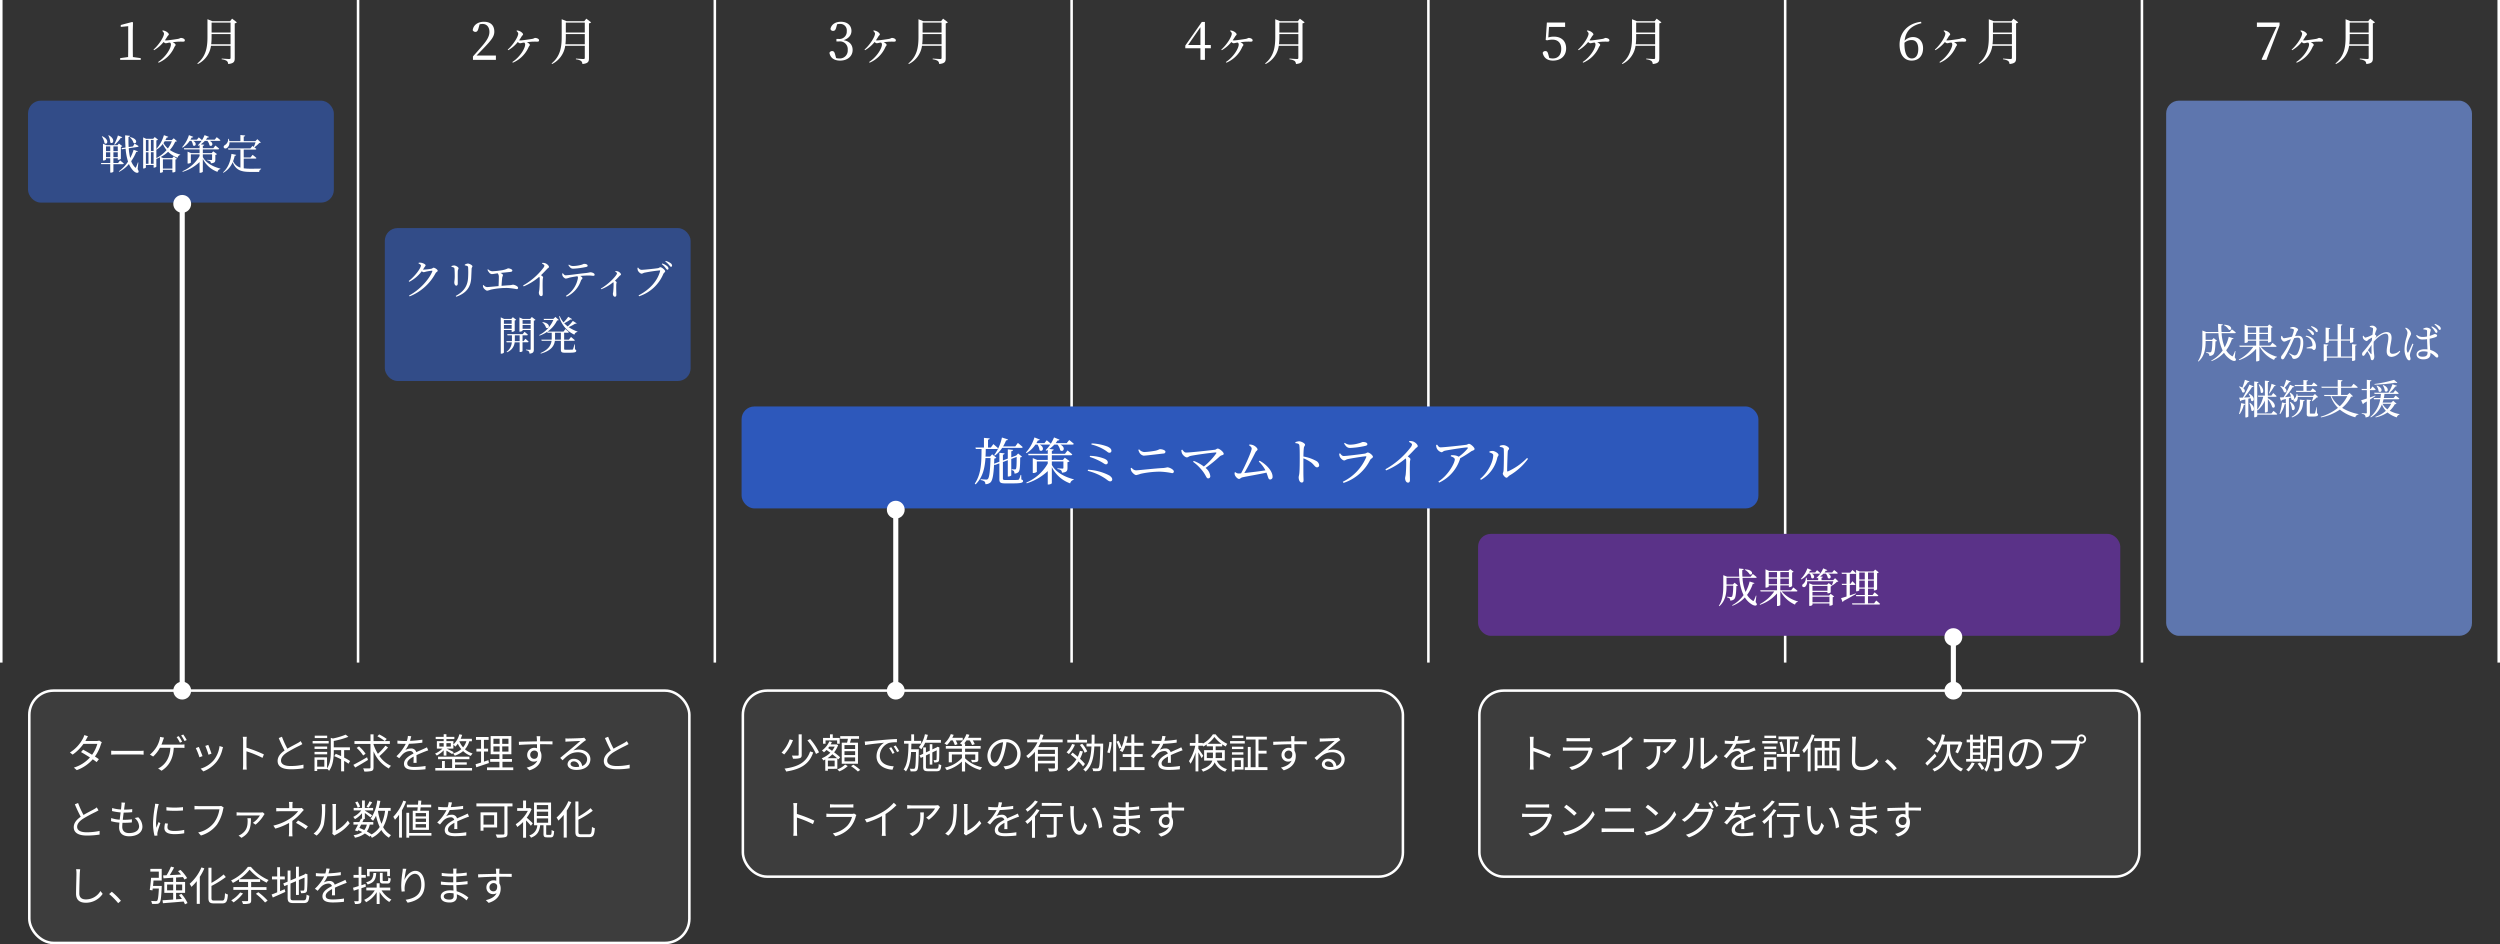 <svg xmlns="http://www.w3.org/2000/svg" width="981" height="370.5" viewBox="0 0 981 370.5">
  <rect x="0" y="0" width="981" height="370.5" fill="#333333" stroke="none"/>
  <g id="グループ_5479" data-name="グループ 5479" transform="translate(-203 -4000.5)">
    <g id="グループ_5475" data-name="グループ 5475">
      <line id="線_44" data-name="線 44" y2="260" transform="translate(343.5 4000.5)" fill="none" stroke="#fff" stroke-width="1"/>
      <line id="線_45" data-name="線 45" y2="260" transform="translate(1183.5 4000.5)" fill="none" stroke="#fff" stroke-width="1"/>
      <line id="線_46" data-name="線 46" y2="260" transform="translate(623.5 4000.5)" fill="none" stroke="#fff" stroke-width="1"/>
      <line id="線_47" data-name="線 47" y2="260" transform="translate(903.5 4000.5)" fill="none" stroke="#fff" stroke-width="1"/>
      <line id="線_48" data-name="線 48" y2="260" transform="translate(203.5 4000.5)" fill="none" stroke="#fff" stroke-width="1"/>
      <line id="線_49" data-name="線 49" y2="260" transform="translate(1043.5 4000.5)" fill="none" stroke="#fff" stroke-width="1"/>
      <line id="線_50" data-name="線 50" y2="260" transform="translate(483.5 4000.5)" fill="none" stroke="#fff" stroke-width="1"/>
      <line id="線_51" data-name="線 51" y2="260" transform="translate(763.5 4000.5)" fill="none" stroke="#fff" stroke-width="1"/>
    </g>
    <path id="パス_19115" data-name="パス 19115" d="M-18.85-1.12c-.02-1.16-.04-2.34-.04-3.5V-11.5l.08-3.16-.3-.22-4.5,1.18v.76l2.92-.28v8.6c0,1.16-.02,2.34-.04,3.5l-3.12.44V0h8.08V-.68ZM-7.31-11.34c.46.44.66.7.66,1.06,0,1.18-1.96,4.34-4.12,6.24l.22.24A13.836,13.836,0,0,0-6.81-7.02a1.626,1.626,0,0,0,.86.5,5.509,5.509,0,0,0,1-.2l.66-.08a.916.916,0,0,1,.36.78c0,1.48-2,4.88-5.04,6.86l.22.26a11.8,11.8,0,0,0,6.2-6.16c.16-.34.46-.52.46-.84,0-.3-.48-.72-1.18-1.04.74-.08,1.52-.16,2.02-.2.72-.04,1.6-.02,2.14-.02s.64-.24.64-.54c0-.56-.9-.92-1.54-.92-.28,0-.46.26-1.16.38-.8.14-3.88.6-4.64.6a1.973,1.973,0,0,1-.48-.06c.36-.5.68-1,1-1.54.22-.36.54-.48.54-.78,0-.38-.62-.9-1.12-1.16a3.537,3.537,0,0,0-1.32-.38Zm19.18,5.2a22.534,22.534,0,0,0,.16-2.84v-1.16h7.44v4Zm7.6-8.48v3.88H12.03v-3.88Zm.6-1.56-.8,1H12.33l-1.92-.78v7c0,4.04-.58,7.6-3.98,10.36l.22.22a9.412,9.412,0,0,0,5.14-7.16h7.68V-.82c0,.32-.12.48-.54.48-.46,0-2.94-.18-2.94-.18v.3a4.592,4.592,0,0,1,2.02.64,1.683,1.683,0,0,1,.52,1.2c2.3-.22,2.58-1,2.58-2.24V-14.34a1.372,1.372,0,0,0,.84-.4Z" transform="translate(274 4024)" fill="#fff"/>
    <rect id="長方形_27873" data-name="長方形 27873" width="120" height="40" rx="5" transform="translate(214 4040)" fill="#324c88"/>
    <path id="パス_19101" data-name="パス 19101" d="M-20.032-12.56a4.264,4.264,0,0,1,1.424,2.112c1.12.816,2.08-1.5-1.264-2.24Zm-4.7-.784a21.114,21.114,0,0,1-1.44,3.488l.224.16a14.4,14.4,0,0,0,2.336-2.688.556.556,0,0,0,.592-.272Zm-3.76,0a6.508,6.508,0,0,1,.752,2.72c1.024.992,2.288-1.184-.56-2.8Zm-2.56.4A6.005,6.005,0,0,1-30-10.336c1.04.928,2.176-1.312-.864-2.7Zm1.648,8.1v-1.9h1.664v1.9Zm1.664-4.208V-7.2h-1.664V-9.056Zm2.96,0V-7.2H-26.5V-9.056ZM-26.5-4.848v-1.9h1.712v1.9Zm3.648,2.768c.224,0,.384-.08.432-.256-.56-.512-1.456-1.216-1.456-1.216l-.8,1.024H-26.5V-4.384h1.712v.592h.192a1.59,1.59,0,0,0,1.024-.384V-8.9a1.019,1.019,0,0,0,.56-.272l-1.312-1.008-.592.656h-4.3l-1.376-.576v6.56h.192a1.182,1.182,0,0,0,.992-.368v-.48h1.664v1.856h-3.648l.128.448h3.52V1.232h.208A1.293,1.293,0,0,0-26.5.864V-2.08Zm6.144-.64-.192-.032a17.7,17.7,0,0,1-.7,1.824c-.144.3-.224.32-.448.064a6.771,6.771,0,0,1-1.472-2.4A16.669,16.669,0,0,0-17.536-6.9c.416.032.56-.064.64-.256l-1.68-.56A16.9,16.9,0,0,1-19.9-4.5,21.3,21.3,0,0,1-20.48-8.32l3.5-.528a.377.377,0,0,0,.352-.336c-.592-.4-1.584-.944-1.584-.944l-.608,1.072-1.7.256c-.08-1.28-.08-2.608-.064-3.936.416-.064.544-.256.576-.464l-1.888-.208c0,1.68.048,3.28.16,4.8l-1.584.24.176.448,1.44-.224a21.868,21.868,0,0,0,.944,5.056A14.36,14.36,0,0,1-24.368.72l.16.192A13.137,13.137,0,0,0-20.4-2.144,9.069,9.069,0,0,0-18.8.384c.544.624,1.552,1.232,2.08.752.208-.192.144-.544-.272-1.312Zm7.056-5.2.144.128a10.08,10.08,0,0,0,2.4-2.224,10.729,10.729,0,0,0,1.472,2.4A13.167,13.167,0,0,1-9.648-4.464Zm-2.128,5.7V-6.768h1.056v4.544Zm-1.968-4.544h1.008v4.544h-1.008Zm1.008-4.832v4.384h-1.008V-11.6Zm2.016,0v4.384h-1.056V-11.6Zm7.152.528A12.163,12.163,0,0,1-5.12-8.256a8.2,8.2,0,0,1-1.728-2.08c.16-.24.336-.48.48-.736Zm.208,7.088V-.336H-7.072V-3.984Zm.544-8.256-.768.7H-6.1a9.911,9.911,0,0,0,.512-1.008c.352.032.544-.1.624-.272l-1.712-.656a14.213,14.213,0,0,1-2.976,5.44v-3.376a1.316,1.316,0,0,0,.656-.3l-1.3-1.024-.576.688h-2.8l-1.152-.544V-.4h.192c.5,0,.88-.272.88-.416V-1.76h3.024V-.72h.176a1.3,1.3,0,0,0,.9-.368V-4.144c.5-.192.976-.384,1.424-.608V1.28h.192c.608,0,.96-.256.96-.336V.128H-3.36V1.152h.192A1.324,1.324,0,0,0-2.16.816V-3.9a.971.971,0,0,0,.592-.272l-1.248-.96-.592.688H-6.9L-7.952-4.9A11.982,11.982,0,0,0-5.04-6.944,10.287,10.287,0,0,0-1.28-4.592,1.25,1.25,0,0,1-.32-5.68l.048-.176a11.837,11.837,0,0,1-4.08-1.792,12.07,12.07,0,0,0,2.1-3.264c.384-.016.544-.064.672-.208Zm11.408,6.3h3.632v1.952c0,.192-.064.288-.288.288-.32,0-1.584-.1-1.584-.1v.256a2.306,2.306,0,0,1,1.136.368,1.191,1.191,0,0,1,.288.752C13.3-2.528,13.5-3.04,13.5-3.872v-1.84a1.094,1.094,0,0,0,.656-.32L12.672-7.12l-.608.7H8.592V-7.888h5.984c.24,0,.384-.08.432-.256-.56-.528-1.488-1.248-1.488-1.248l-.8,1.04H8.592v-.912c.4-.064.528-.224.576-.448L7.776-9.856a9.132,9.132,0,0,0,1.6-1.376h.992a4.34,4.34,0,0,1,.864,1.792c.944.72,1.9-.832.048-1.792h3.792c.208,0,.384-.08.416-.256-.544-.5-1.44-1.184-1.44-1.184l-.784.976H9.792c.208-.256.4-.544.592-.832a.544.544,0,0,0,.624-.256l-1.728-.7A12.155,12.155,0,0,1,8.272-11.5c-.5-.464-1.28-1.1-1.28-1.1l-.72.912H3.744c.16-.272.32-.56.464-.848a.6.6,0,0,0,.64-.256l-1.712-.688A12.515,12.515,0,0,1,.464-8.752l.192.192A9.334,9.334,0,0,0,3.44-11.232H4.1A4.093,4.093,0,0,1,4.72-9.488c.864.768,1.888-.736.08-1.744H7.856a.458.458,0,0,0,.272-.064A9.12,9.12,0,0,1,6.64-9.5l.192.208c.16-.08.32-.176.48-.272v1.216H1.152l.128.464H7.312v1.472H4L2.608-6.992V-2.32H2.8a1.63,1.63,0,0,0,1.088-.368V-5.936H7.312v.656A14.06,14.06,0,0,1,.576.688L.7.928a16.962,16.962,0,0,0,6.608-3.84V1.3h.24c.5,0,1.04-.272,1.04-.432V-4.16a10.279,10.279,0,0,0,5.76,5.1A1.4,1.4,0,0,1,15.44-.16l.032-.176c-2.8-.7-5.7-2.208-6.88-4.544ZM24.64-4.256H29.2c.224,0,.368-.08.416-.256-.56-.528-1.5-1.232-1.5-1.232l-.8,1.024H24.64V-7.808h4.528c.224,0,.384-.08.416-.256-.224-.208-.512-.432-.768-.624A13.553,13.553,0,0,0,30.752-10.4a1.014,1.014,0,0,0,.608-.176L29.984-11.9l-.752.784H24.64V-12.9c.4-.048.544-.208.576-.432l-1.888-.192v2.4H18.992a5.474,5.474,0,0,0-.208-.9L18.528-12a2.652,2.652,0,0,1-1.264,2.416c-.368.224-.624.592-.448.976.176.448.832.48,1.28.16a2.511,2.511,0,0,0,.928-2.208H29.28a19.1,19.1,0,0,1-.688,1.792c-.288-.208-.512-.368-.512-.368l-.816.96H18.48l.128.464h4.736V-.736a4.579,4.579,0,0,1-2.88-2.512,13.449,13.449,0,0,0,.64-2.128c.352-.016.528-.144.592-.352l-1.872-.384C19.536-3.632,18.64-.7,16.512,1.12l.16.176A8.65,8.65,0,0,0,20.3-2.848C21.552.272,23.584.96,27.3.96H30.72a1.048,1.048,0,0,1,.736-1.072V-.336C30.432-.3,28.3-.3,27.392-.3A20.292,20.292,0,0,1,24.64-.448Z" transform="translate(274 4067)" fill="#fff"/>
    <rect id="長方形_27874" data-name="長方形 27874" width="120" height="60" rx="5" transform="translate(354 4090)" fill="#324c88"/>
    <path id="パス_19102" data-name="パス 19102" d="M-46.784-12.128c.544.24.96.528.96.832,0,.944-2.288,4.192-4.8,6.064l.224.32a14.467,14.467,0,0,0,4.9-4.16,1.472,1.472,0,0,0,.7.384,3.729,3.729,0,0,0,.9-.208A20.749,20.749,0,0,1-41.52-9.28c.16,0,.224.064.16.272C-42.64-5.792-46.384-1.68-50.5.464l.24.336A19.861,19.861,0,0,0-40.048-8.352c.256-.416.8-.544.8-.9,0-.5-1.184-1.2-1.6-1.2-.288,0-.448.3-.88.4A22.346,22.346,0,0,1-44.8-9.7a1.294,1.294,0,0,1-.24-.016,10.383,10.383,0,0,0,.576-.88c.256-.4.464-.528.464-.832,0-.32-.944-.848-1.7-.96A3.59,3.59,0,0,0-46.7-12.4ZM-26.1-6.384c.048-.976.128-2.72.16-3.664.032-.512.32-.608.32-.976,0-.384-1.152-1.056-1.792-1.056a3,3,0,0,0-1.2.416l.016.3a3.393,3.393,0,0,1,.96.256c.288.16.32.368.336.672a34.07,34.07,0,0,1-.032,4.016c-.208,3.248-1.744,5.376-4.832,7.04l.192.32C-28.256-.352-26.288-2.64-26.1-6.384Zm-6.88-4.144c.256.128.288.256.32.624.08.608.1,2.208.1,2.96-.016,1.248-.176,1.84-.176,2.256,0,.688.336,1.28.752,1.28.352,0,.608-.24.608-.912,0-.784-.032-4.1.016-4.8.048-.608.288-.784.288-1.12,0-.448-1.12-1.088-1.744-1.088a3.115,3.115,0,0,0-1.024.224v.3A4.6,4.6,0,0,1-32.976-10.528Zm13.248.848a3.669,3.669,0,0,0,.656,1.1,1.542,1.542,0,0,0,1.056.64c.432,0,1.232-.16,2.3-.32a2.139,2.139,0,0,1,.464,1.472c0,.752-.048,2.4-.112,3.552-2.064.192-3.968.384-4.512.384a1.8,1.8,0,0,1-1.344-.8l-.272.112a2.034,2.034,0,0,0,.192.944c.192.384.992,1.168,1.5,1.168a8.26,8.26,0,0,0,1.408-.416A29.551,29.551,0,0,1-11.728-2.5a29.343,29.343,0,0,1,3.472.464A.5.5,0,0,0-7.7-2.56c0-.592-1.36-1.232-2.064-1.232a8.608,8.608,0,0,1-1.168.208c-.944.048-2.1.144-3.264.24.064-1.12.176-2.464.256-3.152.064-.464.288-.752.288-1.04,0-.32-.432-.624-.976-.864,1.552-.16,3.408-.336,4.016-.416.48-.064.656-.272.656-.576,0-.4-1.04-.816-1.712-.816a8.1,8.1,0,0,1-2.64.784,28.918,28.918,0,0,1-3.536.368,2.532,2.532,0,0,1-1.632-.784ZM1.68-12.064c.64.3.944.56.944.816a1.938,1.938,0,0,1-.416.864,26.074,26.074,0,0,1-7.936,6.9l.208.368A22.643,22.643,0,0,0,.608-6.9a1.281,1.281,0,0,1,.176.7A39.972,39.972,0,0,1,.64-1.824C.576-1.312.448-.976.448-.672.448-.064.752.7,1.36.7c.416,0,.608-.256.608-.88,0-.912-.1-3.312,0-5.6.016-.416.144-.656.144-.88,0-.256-.368-.544-.832-.848C2.288-8.48,3.088-9.328,3.664-9.952c.448-.48.752-.464.752-.816,0-.464-.784-1.216-1.472-1.44a3.171,3.171,0,0,0-1.152-.144Zm10.352.576c.544.912,1.008,1.424,1.872,1.424A31.043,31.043,0,0,0,18.9-10.72c.512-.1.688-.256.688-.512,0-.464-.592-.736-1.376-.736-.3,0-.512.256-1.424.464a13.919,13.919,0,0,1-2.928.4,2.662,2.662,0,0,1-1.616-.576ZM9.616-8.176a2.265,2.265,0,0,0,.112.864c.16.48.912,1.152,1.328,1.136a7.118,7.118,0,0,0,1.376-.368c.5-.128,1.872-.384,3.136-.56a1,1,0,0,1,.224.624A10.206,10.206,0,0,1,11.056.592l.3.32A10.742,10.742,0,0,0,16.944-5.36c.224-.56.608-.656.608-.992,0-.288-.384-.592-.848-.864,1.36-.128,2.624-.176,3.328-.176.816,0,1.488.128,1.776.128.384,0,.512-.144.512-.48,0-.512-.96-.912-1.712-.912a15.9,15.9,0,0,1-1.616.288c-2.7.256-6.96.9-8.048.9-.432,0-.736-.384-1.072-.8ZM30.4-8.912c.336.16.7.416.7.672,0,.736-3.072,4.128-6.336,5.984l.16.256a16.538,16.538,0,0,0,4.736-2.8,1.418,1.418,0,0,1,.112.5,28.167,28.167,0,0,1-.144,3.216c-.032.4-.128.656-.128.88,0,.528.256,1.136.8,1.136.368,0,.56-.256.56-.752,0-.656-.1-2.432-.032-4.144.016-.32.128-.512.128-.7,0-.208-.288-.432-.656-.688.752-.7,1.344-1.344,1.776-1.824.336-.336.592-.336.592-.656,0-.384-.672-.992-1.248-1.184a2.791,2.791,0,0,0-.944-.1Zm20.48-.752a.421.421,0,0,0,.432-.464,1.281,1.281,0,0,0-.528-.944,5.9,5.9,0,0,0-1.92-1.04l-.192.256a7.256,7.256,0,0,1,1.456,1.472C50.448-9.984,50.64-9.664,50.88-9.664ZM52.3-10.816a.4.4,0,0,0,.416-.448,1.223,1.223,0,0,0-.592-.976,5.731,5.731,0,0,0-1.9-.88l-.176.24a7.487,7.487,0,0,1,1.472,1.344C51.872-11.136,52.016-10.816,52.3-10.816Zm-12.88.32-.288.112a4.377,4.377,0,0,0,.144.976c.16.464.944,1.3,1.488,1.3.336,0,.688-.288,1.12-.384a58.6,58.6,0,0,1,5.968-.9c.144,0,.24.032.176.24C47.1-5.472,44.1-1.9,39.568.4l.224.352A15.506,15.506,0,0,0,49.28-7.984c.24-.528.736-.688.736-1.088,0-.5-1.328-1.568-1.872-1.568-.32,0-.4.24-.88.352-.784.16-5.584.672-6.592.672A1.658,1.658,0,0,1,39.424-10.5ZM-10.224,10.1v1.472h-3.04V10.1Zm-3.04,3.424v-1.5h3.04v1.5Zm3.04.48v.72h.192c.4,0,.992-.288,1.008-.416V10.272a1.35,1.35,0,0,0,.592-.288L-9.76,8.96l-.608.688h-2.816L-14.5,9.024V23.28h.224c.576,0,1.008-.32,1.008-.48V14Zm1.232,4.352c.016-.192.016-.384.016-.576v-1.7h1.888v2.272ZM-4,18.816c.224,0,.384-.08.432-.256-.48-.48-1.264-1.12-1.264-1.12l-.72.912h-.4V16.08h1.68c.224,0,.368-.08.4-.256-.48-.48-1.3-1.12-1.3-1.12l-.72.912h-6.08l.112.464h1.744v1.7c0,.192,0,.384-.016.576H-12.32l.128.464h2.032a4.923,4.923,0,0,1-2.048,3.7l.16.208a4.68,4.68,0,0,0,3.008-3.9h1.952v3.792H-6.9a1.2,1.2,0,0,0,.944-.32V18.816Zm-1.936-5.3v-1.5h3.168v1.5ZM-2.768,10.1v1.472H-5.936V10.1ZM-2.32,8.88l-.608.768H-5.872l-1.3-.576V14.64h.192c.5,0,1.04-.272,1.04-.4V14h3.168v7.456c0,.224-.08.32-.32.32-.288,0-1.52-.1-1.52-.1v.24a2.041,2.041,0,0,1,1.1.464,1.558,1.558,0,0,1,.288.9c1.5-.16,1.7-.7,1.7-1.664V10.32a1.2,1.2,0,0,0,.672-.3Zm4.112,2.128a3.948,3.948,0,0,1,1.456,2.064c1.232.832,2.24-1.648-1.312-2.192Zm4.992,6.784c.016-.208.016-.4.016-.608V15.056H9.088v2.736Zm7.792,1.84h-.192a12.457,12.457,0,0,1-.528,1.888.411.411,0,0,1-.336.192c-.208,0-.656.016-1.248.016H10.96c-.544,0-.592-.1-.592-.368V18.24h3.76c.224,0,.384-.08.432-.256-.576-.512-1.5-1.264-1.5-1.264l-.832,1.072H10.368V15.056h1.44c.208,0,.368-.08.4-.256-.5-.48-1.344-1.168-1.344-1.168l-.736.976H3.856A11.1,11.1,0,0,0,7.6,10.256c.368-.032.544-.064.672-.208L6.944,8.864l-.8.768H2.32l.144.448H6.128a11.988,11.988,0,0,1-5.552,5.9l.16.224a13.423,13.423,0,0,0,2.992-1.5l.1.352H5.5V17.2c0,.192-.016.4-.016.592H1.424l.144.448H5.44c-.24,1.744-1.216,3.44-4.336,4.8l.128.224c4.16-1.184,5.248-3.152,5.5-5.024H9.088v3.44c0,.944.288,1.232,1.584,1.232h1.52c2.384,0,2.928-.208,2.928-.768,0-.256-.1-.416-.5-.56Zm-.8-9.2a14.986,14.986,0,0,1-2,2.16A11.39,11.39,0,0,1,10.4,11.344a21.87,21.87,0,0,0,2.5-1.488c.352.08.48.016.592-.144l-1.52-.9a15.07,15.07,0,0,1-1.84,2.208A8.321,8.321,0,0,1,8.656,8.5l-.256.16a11.039,11.039,0,0,0,5.984,7.168,1.447,1.447,0,0,1,1.184-1.056l.032-.176a13.594,13.594,0,0,1-3.472-1.744A16.53,16.53,0,0,0,14.7,11.5c.352.08.48.016.592-.128Z" transform="translate(414 4116)" fill="#fff"/>
    <path id="パス_19114" data-name="パス 19114" d="M-23.01-1.7c1.02-1.04,2-2.06,2.58-2.66,3.28-3.42,4.4-4.82,4.4-6.72,0-2.28-1.26-3.88-4.08-3.88-2.18,0-4.1,1.1-4.4,3.3a1.185,1.185,0,0,0,1.06.68c.56,0,.94-.36,1.2-1.38l.44-1.6a5.648,5.648,0,0,1,1.18-.14c1.64,0,2.68,1.24,2.68,3.12,0,1.76-1,3.42-3.14,5.86-.96,1.1-2.12,2.42-3.32,3.76V0h9V-1.7Zm15.7-9.64c.46.44.66.7.66,1.06,0,1.18-1.96,4.34-4.12,6.24l.22.24A13.836,13.836,0,0,0-6.81-7.02a1.626,1.626,0,0,0,.86.5,5.509,5.509,0,0,0,1-.2l.66-.08a.916.916,0,0,1,.36.78c0,1.48-2,4.88-5.04,6.86l.22.26a11.8,11.8,0,0,0,6.2-6.16c.16-.34.46-.52.46-.84,0-.3-.48-.72-1.18-1.04.74-.08,1.52-.16,2.02-.2.72-.04,1.6-.02,2.14-.02s.64-.24.64-.54c0-.56-.9-.92-1.54-.92-.28,0-.46.26-1.16.38-.8.14-3.88.6-4.64.6a1.973,1.973,0,0,1-.48-.06c.36-.5.68-1,1-1.54.22-.36.54-.48.54-.78,0-.38-.62-.9-1.12-1.16a3.537,3.537,0,0,0-1.32-.38Zm19.18,5.2a22.534,22.534,0,0,0,.16-2.84v-1.16h7.44v4Zm7.6-8.48v3.88H12.03v-3.88Zm.6-1.56-.8,1H12.33l-1.92-.78v7c0,4.04-.58,7.6-3.98,10.36l.22.22a9.412,9.412,0,0,0,5.14-7.16h7.68V-.82c0,.32-.12.48-.54.48-.46,0-2.94-.18-2.94-.18v.3a4.592,4.592,0,0,1,2.02.64,1.683,1.683,0,0,1,.52,1.2c2.3-.22,2.58-1,2.58-2.24V-14.34a1.372,1.372,0,0,0,.84-.4Z" transform="translate(413 4024)" fill="#fff"/>
    <rect id="長方形_27875" data-name="長方形 27875" width="399" height="40" rx="5" transform="translate(494 4160)" fill="#2d58bb"/>
    <path id="パス_19103" data-name="パス 19103" d="M-100.62-9.72a11.365,11.365,0,0,0,2.88-3.04h7.54a.488.488,0,0,0,.52-.3c-.7-.68-1.9-1.64-1.9-1.64l-1.02,1.36h-4.78a15.933,15.933,0,0,0,1.16-2.34c.4.02.66-.14.74-.4l-2.36-.74a17.753,17.753,0,0,1-3.04,6.9Zm10.34,7.58h-.24A6.152,6.152,0,0,1-91.16-.4a.66.66,0,0,1-.52.2c-.32.04-1.18.06-2.26.06h-2.42c-.94,0-1.1-.16-1.1-.6V-7.2l1.92-.72v6.4h.26c.52,0,1.1-.3,1.1-.46V-8.42l2.12-.78c0,3.26-.08,4.48-.32,4.76-.08.1-.2.14-.44.14-.28,0-.82-.04-1.18-.06v.32a1.572,1.572,0,0,1,.84.4,1.559,1.559,0,0,1,.22.96,2.354,2.354,0,0,0,1.52-.5c.6-.56.72-1.84.74-5.82a1.1,1.1,0,0,0,.72-.3l-1.52-1.26-.76.8-.1.04-1.84.68v-2.38c.5-.06.66-.26.7-.54l-2.06-.22v3.64l-1.92.72v-2.26c.44-.06.62-.26.66-.52l-2.04-.22v3.5l-2.08.78c.04-.64.06-1.3.08-2.02a1.316,1.316,0,0,0,.82-.32l-1.66-1.36-.82.92h-1.78c.06-.98.08-1.98.1-2.98h4.28c.28,0,.5-.1.54-.32-.68-.64-1.84-1.62-1.84-1.62l-1,1.36h-1.1v-3.08c.46-.08.62-.26.66-.52l-2.26-.2v3.8h-3.34l.16.58h2.24c-.04,4.7,0,9.66-2.66,13.56l.32.32c2.86-2.82,3.62-6.48,3.88-10.34h1.98c-.14,5-.48,7.7-1.06,8.22a.786.786,0,0,1-.66.22c-.38,0-1.48-.08-2.12-.14l-.02.34a3.235,3.235,0,0,1,1.5.54,1.407,1.407,0,0,1,.32,1.06,2.807,2.807,0,0,0,2.08-.74c.74-.78,1.14-2.84,1.36-7.02l.22.28,1.86-.68V-.4c0,1.28.48,1.58,2.3,1.58h2.52c3.72.02,4.46-.26,4.46-.92,0-.3-.16-.46-.66-.62Zm12.02-5.28h4.54v2.44c0,.24-.08.36-.36.36-.4,0-1.98-.12-1.98-.12v.32a2.883,2.883,0,0,1,1.42.46,1.488,1.488,0,0,1,.36.94c1.9-.14,2.16-.78,2.16-1.82v-2.3a1.368,1.368,0,0,0,.82-.4L-73.16-8.9l-.76.88h-4.34V-9.86h7.48c.3,0,.48-.1.54-.32-.7-.66-1.86-1.56-1.86-1.56l-1,1.3h-5.16v-1.14c.5-.08.66-.28.72-.56l-1.74-.18a11.415,11.415,0,0,0,2-1.72h1.24a5.425,5.425,0,0,1,1.08,2.24c1.18.9,2.38-1.04.06-2.24h4.74c.26,0,.48-.1.52-.32-.68-.62-1.8-1.48-1.8-1.48l-.98,1.22h-4.34c.26-.32.5-.68.74-1.04a.68.68,0,0,0,.78-.32l-2.16-.88a15.193,15.193,0,0,1-1.26,2.48c-.62-.58-1.6-1.38-1.6-1.38l-.9,1.14h-3.16c.2-.34.4-.7.58-1.06a.752.752,0,0,0,.8-.32l-2.14-.86a15.644,15.644,0,0,1-3.34,5.92l.24.24a11.668,11.668,0,0,0,3.48-3.34h.82a5.117,5.117,0,0,1,.78,2.18c1.08.96,2.36-.92.1-2.18h3.82a.572.572,0,0,0,.34-.08,11.4,11.4,0,0,1-1.86,2.24l.24.26c.2-.1.4-.22.6-.34v1.52h-7.7l.16.58h7.54v1.84H-84l-1.74-.72V-2.9h.24a2.037,2.037,0,0,0,1.36-.46V-7.42h4.28v.82A17.575,17.575,0,0,1-88.28.86l.16.3a21.2,21.2,0,0,0,8.26-4.8V1.62h.3c.62,0,1.3-.34,1.3-.54V-5.2a12.849,12.849,0,0,0,7.2,6.38A1.752,1.752,0,0,1-69.7-.2l.04-.22c-3.5-.88-7.12-2.76-8.6-5.68Zm21.86-5.84a19.709,19.709,0,0,0-6.26-1.24l-.08.42a17.4,17.4,0,0,1,5.78,2.52c.62.46.88.74,1.38.72a.716.716,0,0,0,.7-.74C-54.88-12.2-55.24-12.7-56.4-13.26ZM-63.38-9.2A23.022,23.022,0,0,1-58.3-6.92c.6.38.92.62,1.26.62a.7.7,0,0,0,.74-.74c0-.66-.5-1.1-1.32-1.46a16.217,16.217,0,0,0-5.66-1.12Zm-.8,5.46A21.844,21.844,0,0,1-57.14-.62c.72.54,1.24,1,1.74,1a.738.738,0,0,0,.84-.8c0-.5-.42-1.04-1.2-1.54a20.378,20.378,0,0,0-8.3-2.22Zm30.5-7.52c0-.58-1.26-.98-2.1-.98-.4,0-.62.34-1.86.6a31.538,31.538,0,0,1-4.38.52A2.962,2.962,0,0,1-44-12.18l-.32.18a4.45,4.45,0,0,0,.52,1.24A2.349,2.349,0,0,0-42.24-9.7c.8,0,4.74-.5,7.82-.84A.708.708,0,0,0-33.68-11.26ZM-47.04-3.62c.24.48,1.24,1.54,1.88,1.54a9.929,9.929,0,0,0,1.76-.5,36.754,36.754,0,0,1,7.62-.84,28.24,28.24,0,0,1,4.7.58.631.631,0,0,0,.7-.66c0-.72-1.7-1.62-2.58-1.62a11.385,11.385,0,0,1-1.48.26c-3.64.18-9.82.92-10.82.92a2.209,2.209,0,0,1-1.66-1l-.38.14A2.788,2.788,0,0,0-47.04-3.62Zm19.6-8.28a3.452,3.452,0,0,0,.28,1.34c.28.62,1.24,1.54,1.9,1.54.44,0,.88-.46,1.36-.56,1.76-.4,7.82-1.24,9.94-1.38.26,0,.36.14.2.38a25.612,25.612,0,0,1-4.86,5.14,15.255,15.255,0,0,0-3.96-2.2l-.26.36A16.177,16.177,0,0,1-19.8-4.5c2.12,2.36,2.06,3.72,2.86,3.72a.824.824,0,0,0,.86-.88,4.749,4.749,0,0,0-1.86-3.22A55.626,55.626,0,0,0-12.3-9.46c.66-.56,1.48-.36,1.48-.98,0-.68-1.66-2.04-2.36-2.04-.38,0-.64.4-1.08.46-1.66.2-9.54,1.1-11.32,1.1-.68,0-1.06-.62-1.5-1.14ZM2.94-7.38A12.991,12.991,0,0,1,5.56-3.94c-2.12.36-5.84.8-8.3,1.06,1.44-2.4,3.46-6.3,4.4-8.18.26-.5.8-.7.8-1.08,0-.52-1-1.46-1.92-1.74a4.622,4.622,0,0,0-1.28-.2l-.12.32c.66.46,1.02.84,1.02,1.3,0,1.04-2.68,7-4.16,9.7-.52.04-.9.06-1.08.06a1.982,1.982,0,0,1-1.18-.54l-.26.14a2.164,2.164,0,0,0,.02.8c.14.68,1.08,1.74,1.72,1.74.36,0,.82-.54,1.24-.62,1.7-.4,6.6-1.2,9.5-1.86.72,1.82.68,2.7,1.46,2.7a.986.986,0,0,0,.94-1.1c0-2.3-2.62-4.96-5.1-6.28Zm14.38-7.24c.98.12,1.48.28,1.56.92.14.98.14,3.24.14,4.86,0,1.44,0,4.54-.16,6.02-.08.8-.26,1.2-.26,1.66,0,.92.4,2,1.18,2,.54,0,.74-.28.74-.96,0-.32-.04-.94-.06-1.86-.02-2.02-.02-5.12,0-6.68A14.1,14.1,0,0,1,23.54-7c1.28,1.06,1.48,1.88,2.3,1.88a.793.793,0,0,0,.8-.86,2.109,2.109,0,0,0-1.22-1.68,15.89,15.89,0,0,0-4.96-1.7c.02-1.14.06-2.5.18-3.4.08-.66.46-.78.46-1.24,0-.52-1.48-1.34-2.38-1.34A5.556,5.556,0,0,0,17.3-15ZM34.74-9.28c.2.52,1.12,1.46,1.7,1.46.44,0,.76-.36,1.36-.5,1.34-.32,5.62-1,7.08-1.14.26-.02.32.08.24.34A19,19,0,0,1,35.92.54L36.2,1A17.846,17.846,0,0,0,46.62-7.98c.3-.58,1.12-.82,1.12-1.26,0-.58-1.36-1.7-2.02-1.7-.38,0-.58.34-1.2.44-1.42.22-7.04.94-8.22.94-.64,0-.98-.44-1.46-1.06l-.34.18A3.63,3.63,0,0,0,34.74-9.28Zm10.82-4.9c0-.58-.74-.88-1.74-.88-.4,0-.66.3-1.8.56a12.9,12.9,0,0,1-3.32.5,3.357,3.357,0,0,1-2-.74l-.28.24c.68,1.18,1.28,1.78,2.36,1.78a33.35,33.35,0,0,0,5.9-.8C45.32-13.66,45.56-13.86,45.56-14.18Zm16.34-.9c.8.38,1.18.7,1.18,1.02a2.422,2.422,0,0,1-.52,1.08,32.592,32.592,0,0,1-9.92,8.62l.26.46a28.3,28.3,0,0,0,7.66-4.72,1.6,1.6,0,0,1,.22.88,49.965,49.965,0,0,1-.18,5.46c-.08.64-.24,1.06-.24,1.44,0,.76.38,1.72,1.14,1.72.52,0,.76-.32.76-1.1,0-1.14-.12-4.14,0-7,.02-.52.18-.82.18-1.1,0-.32-.46-.68-1.04-1.06,1.26-1.22,2.26-2.28,2.98-3.06.56-.6.94-.58.94-1.02,0-.58-.98-1.52-1.84-1.8a3.963,3.963,0,0,0-1.44-.18ZM72.54-13.9a3.45,3.45,0,0,0,.24,1.32,2.916,2.916,0,0,0,1.84,1.54c.52,0,.6-.42,1.38-.6,2.18-.44,7.66-1.28,8.6-1.28.4,0,.5.08.26.46a17.765,17.765,0,0,1-3.44,3.18,4.443,4.443,0,0,0-1.76-.56,5.616,5.616,0,0,0-1.3,0l-.1.38c.86.32,1.6.64,1.6,1.26,0,1.34-2.52,6.2-6.46,8.68l.32.4A15.433,15.433,0,0,0,81.88-8.3a.845.845,0,0,0,.06-.36,45.218,45.218,0,0,0,4.34-2.72c.46-.32,1.34-.4,1.34-.94,0-.64-1.58-2.02-2.18-2.02-.38,0-.6.3-1.12.38-1.22.18-8.64,1-10.08,1-.6,0-.86-.44-1.3-1.04Zm24.98.76c1,.14,1.54.36,1.56.88.12,1.92,0,7.22-.08,8.32-.06.8-.3.94-.3,1.34,0,.44.92,1.56,1.44,1.56.44,0,.74-.6,1.2-.88a23.96,23.96,0,0,0,7.26-6.54l-.4-.32a24.21,24.21,0,0,1-7.44,5.24c-.22.1-.36.02-.36-.24,0-1.5.16-6.58.26-7.58.08-.64.5-.68.5-1.14,0-.54-1.38-1.34-2.28-1.34a3.38,3.38,0,0,0-1.38.3ZM94.94-9.9c0,2.56-2,6.76-5.14,9.32l.32.38a13.219,13.219,0,0,0,6.42-8.68c.1-.5.48-.7.48-1.14,0-.66-1.52-1.5-2.28-1.54a4,4,0,0,0-1.28.2v.4C94-10.8,94.94-10.52,94.94-9.9Z" transform="translate(694 4189)" fill="#fff"/>
    <rect id="長方形_27876" data-name="長方形 27876" width="252" height="40" rx="5" transform="translate(783 4210)" fill="#5a3288"/>
    <path id="パス_19105" data-name="パス 19105" d="M-21.344-12.912a5.121,5.121,0,0,1,1.936,1.792c1.232.576,1.76-1.824-1.808-1.952ZM-16.8-2.736l-.176-.048A16.2,16.2,0,0,1-17.76-.912c-.16.288-.272.288-.56.064a6.588,6.588,0,0,1-2.128-2.224,15.273,15.273,0,0,0,2.256-4.352c.432.016.576-.08.64-.288l-1.9-.608a15.5,15.5,0,0,1-1.584,4.1,16.928,16.928,0,0,1-1.2-5.536h5.168a.383.383,0,0,0,.416-.256c-.576-.512-1.552-1.264-1.552-1.264l-.832,1.056h-3.232c-.064-.848-.08-1.7-.064-2.56.4-.048.544-.24.576-.448l-1.872-.208c0,1.1.032,2.176.112,3.216h-4.768l-1.5-.592v4.048c0,2.688-.16,5.616-1.744,7.968l.208.16c2.576-2.208,2.816-5.552,2.816-8.048h2.64c-.064,2.688-.24,4.032-.528,4.3a.581.581,0,0,1-.464.144c-.288,0-1.04-.064-1.456-.1l-.016.256a2.128,2.128,0,0,1,1.024.4,1.174,1.174,0,0,1,.24.832,2.131,2.131,0,0,0,1.488-.464c.608-.528.832-1.952.928-5.216a.911.911,0,0,0,.624-.24L-25.344-7.84l-.672.688h-2.5V-9.76h5.024a18.789,18.789,0,0,0,1.664,6.784A13.081,13.081,0,0,1-26.32.992l.144.208a12.885,12.885,0,0,0,4.864-3.264A8.315,8.315,0,0,0-18.992.4c.752.56,1.856,1.04,2.3.5.16-.176.112-.48-.4-1.168Zm4.848-4.512V-9.44H-8.7v2.192ZM-8.7-12.032V-9.92h-3.248v-2.112Zm4.656,0V-9.92h-3.36v-2.112Zm-3.36,4.784V-9.44h3.36v2.192ZM-1.072-4.4a.383.383,0,0,0,.416-.256c-.608-.56-1.632-1.312-1.632-1.312l-.88,1.088h-4.24V-6.8h3.36v.7h.192a1.74,1.74,0,0,0,1.088-.432v-5.328a1.2,1.2,0,0,0,.592-.288L-3.568-13.2l-.624.7h-7.68l-1.344-.608V-5.92h.192c.528,0,1.072-.288,1.072-.416V-6.8H-8.7v1.92H-15.28l.144.48h5.344A15.906,15.906,0,0,1-15.5.592l.16.224A15.6,15.6,0,0,0-8.7-3.632V1.3h.224c.656,0,1.072-.3,1.072-.416V-4.4h.144A11.636,11.636,0,0,0-1.632.752,1.423,1.423,0,0,1-.544-.336l.032-.176A12.951,12.951,0,0,1-6.848-4.4Zm5.3-6.992a3.91,3.91,0,0,1,.528,1.648c.848.768,1.9-.656.208-1.648H7.872c.224,0,.384-.08.432-.256-.5-.464-1.3-1.12-1.3-1.12l-.72.912H3.84c.144-.224.288-.448.416-.688a.56.56,0,0,0,.624-.24l-1.68-.7A10.584,10.584,0,0,1,.656-9.344l.208.208A8.124,8.124,0,0,0,3.5-11.392ZM5.216-.16V-2.336h6.656V-.16Zm5.872-6.416v1.888H5.216V-6.576Zm.64,3.776H5.216V-4.224h5.872v.544h.224a1.839,1.839,0,0,0,1.056-.352V-6.4a1.2,1.2,0,0,0,.592-.288L11.584-7.7l-.64.656h-5.6L3.936-7.6V1.248h.208A1.238,1.238,0,0,0,5.216.832V.3h6.656v.88h.192A1.949,1.949,0,0,0,13.152.816V-2.16a1.066,1.066,0,0,0,.576-.288l-1.376-1.04ZM14.08-9.616l-.72.752H8.768v-.9c.352-.064.5-.208.512-.416l-1.088-.1A8.545,8.545,0,0,0,9.5-11.392h1.008a4.013,4.013,0,0,1,.736,1.7c.928.752,1.92-.768.128-1.7h3.36c.224,0,.384-.08.416-.256-.544-.5-1.44-1.184-1.44-1.184l-.768.976H9.92c.176-.224.352-.448.512-.688.352.048.56-.064.624-.24l-1.632-.7A9.857,9.857,0,0,1,6.8-9.776l.192.208c.16-.08.3-.16.464-.24v.944H3.088a5.967,5.967,0,0,0-.208-.944H2.608a2.971,2.971,0,0,1-.976,2.4.809.809,0,0,0-.4.992.791.791,0,0,0,1.232.032A2.617,2.617,0,0,0,3.12-8.4H13.408c-.16.5-.384,1.1-.544,1.488l.192.112a9.275,9.275,0,0,0,1.728-1.392c.3-.016.48-.032.592-.16Zm6-2.176H16.624l.128.48h1.824v3.888h-1.9l.128.464h1.776v4.528c-.944.288-1.712.528-2.144.64l.592,1.536a.648.648,0,0,0,.352-.432c2.144-1.12,3.76-2.08,4.9-2.736l-.08-.224c-.8.272-1.584.544-2.336.784v-4.1H21.68c.224,0,.368-.08.416-.24-.448-.512-1.232-1.232-1.232-1.232l-.688,1.008h-.32v-3.888H21.92c.224,0,.384-.08.416-.256-.544-.528-1.456-1.264-1.456-1.264Zm3.5,5.84v-2.72h2.16v2.72Zm2.16-5.872v2.7h-2.16v-2.7Zm3.568,0v2.7h-2.3v-2.7Zm-2.3,5.872v-2.72h2.3v2.72ZM29.392.256H27.008V-2.56h3.616c.224,0,.4-.08.432-.256C30.512-3.344,29.6-4.08,29.6-4.08l-.8,1.056H27.008V-5.5h2.3v.688H29.5a1.6,1.6,0,0,0,1.072-.432v-6.336a1.238,1.238,0,0,0,.656-.336l-1.424-1.1-.656.752H23.68l-1.344-.608v8.4h.208c.528,0,1.04-.288,1.04-.432V-5.5h2.16v2.48H22.256l.128.464h3.36V.256H20.736l.128.464H31.312c.224,0,.384-.08.432-.256-.576-.56-1.52-1.328-1.52-1.328Z" transform="translate(909 4237)" fill="#fff"/>
    <rect id="長方形_27877" data-name="長方形 27877" width="120" height="210" rx="5" transform="translate(1053 4040)" fill="#5e76ae"/>
    <path id="パス_19104" data-name="パス 19104" d="M-37.344-12.912a5.121,5.121,0,0,1,1.936,1.792c1.232.576,1.76-1.824-1.808-1.952ZM-32.8-2.736l-.176-.048A16.2,16.2,0,0,1-33.76-.912c-.16.288-.272.288-.56.064a6.588,6.588,0,0,1-2.128-2.224,15.273,15.273,0,0,0,2.256-4.352c.432.016.576-.08.64-.288l-1.9-.608a15.5,15.5,0,0,1-1.584,4.1,16.928,16.928,0,0,1-1.2-5.536h5.168a.383.383,0,0,0,.416-.256c-.576-.512-1.552-1.264-1.552-1.264l-.832,1.056h-3.232c-.064-.848-.08-1.7-.064-2.56.4-.048.544-.24.576-.448l-1.872-.208c0,1.1.032,2.176.112,3.216h-4.768l-1.5-.592v4.048c0,2.688-.16,5.616-1.744,7.968l.208.16c2.576-2.208,2.816-5.552,2.816-8.048h2.64c-.064,2.688-.24,4.032-.528,4.3a.581.581,0,0,1-.464.144c-.288,0-1.04-.064-1.456-.1l-.016.256a2.128,2.128,0,0,1,1.024.4,1.174,1.174,0,0,1,.24.832,2.131,2.131,0,0,0,1.488-.464c.608-.528.832-1.952.928-5.216a.911.911,0,0,0,.624-.24L-41.344-7.84l-.672.688h-2.5V-9.76h5.024a18.789,18.789,0,0,0,1.664,6.784A13.081,13.081,0,0,1-42.32.992l.144.208a12.885,12.885,0,0,0,4.864-3.264A8.315,8.315,0,0,0-34.992.4c.752.56,1.856,1.04,2.3.5.16-.176.112-.48-.4-1.168Zm4.848-4.512V-9.44H-24.7v2.192Zm3.248-4.784V-9.92h-3.248v-2.112Zm4.656,0V-9.92h-3.36v-2.112Zm-3.36,4.784V-9.44h3.36v2.192ZM-17.072-4.4a.383.383,0,0,0,.416-.256c-.608-.56-1.632-1.312-1.632-1.312l-.88,1.088h-4.24V-6.8h3.36v.7h.192a1.74,1.74,0,0,0,1.088-.432v-5.328a1.2,1.2,0,0,0,.592-.288L-19.568-13.2l-.624.7h-7.68l-1.344-.608V-5.92h.192c.528,0,1.072-.288,1.072-.416V-6.8H-24.7v1.92H-31.28l.144.48h5.344A15.906,15.906,0,0,1-31.5.592l.16.224A15.6,15.6,0,0,0-24.7-3.632V1.3h.224c.656,0,1.072-.3,1.072-.416V-4.4h.144A11.636,11.636,0,0,0-17.632.752,1.423,1.423,0,0,1-16.544-.336l.032-.176A12.951,12.951,0,0,1-22.848-4.4ZM-4.64-11.216A7.276,7.276,0,0,1-3.184-9.744c.3.384.5.72.752.72A.434.434,0,0,0-2-9.5a1.254,1.254,0,0,0-.528-.928,5.611,5.611,0,0,0-1.92-1.04Zm-6.7-.416a4.57,4.57,0,0,1,1.216.272.443.443,0,0,1,.256.448,12.134,12.134,0,0,1-.784,2.528,27.688,27.688,0,0,1-3.072.608c-.448,0-.592-.464-.8-.928l-.288.048a2.034,2.034,0,0,0-.08.976c.128.56.768,1.232,1.2,1.232A3.53,3.53,0,0,0-12.4-6.9c.32-.128.816-.32,1.36-.512-.352.848-.736,1.712-1.1,2.448a24.165,24.165,0,0,1-2.48,3.936,1.118,1.118,0,0,0-.288.816.649.649,0,0,0,.56.72c.288,0,.5-.128.768-.576A47.286,47.286,0,0,0-11.232-4.5c.48-1.008,1.008-2.224,1.456-3.3A6.553,6.553,0,0,1-8.4-8.016c.848,0,1.12.5,1.12,1.568A9.684,9.684,0,0,1-8.432-1.792a1.332,1.332,0,0,1-1.216.752,5.539,5.539,0,0,1-1.92-.88l-.16.24c.848.784.976.96,1.072,1.232.208.56.336.784.9.784A2.574,2.574,0,0,0-7.776-.64,9.357,9.357,0,0,0-6.208-6.1c0-1.952-.736-2.64-1.952-2.64a9.66,9.66,0,0,0-1.264.128c.272-.64.5-1.184.64-1.552.192-.448.56-.64.56-1.024,0-.432-1.28-1.008-1.952-1.008a2.809,2.809,0,0,0-1.168.256ZM-5.28-8.4A3.131,3.131,0,0,1-3.216-7.1,3.571,3.571,0,0,1-2.592-5.28c.016.416-.064.576-.4.7a19.692,19.692,0,0,1-1.92.48l.08.352a8.811,8.811,0,0,1,1.856.016c.48.112.464.576.944.576.544,0,.8-.576.8-1.312A4.267,4.267,0,0,0-2.32-7.472a4.378,4.378,0,0,0-2.8-1.28Zm2.1-3.872A7.678,7.678,0,0,1-1.7-10.928c.336.384.512.736.768.736A.4.4,0,0,0-.5-10.64a1.268,1.268,0,0,0-.592-.992,5.715,5.715,0,0,0-1.9-.9ZM12.944-5.456V-.608H8.592v-6.24h3.552v.864h.224c.48,0,1.04-.24,1.04-.352v-5.008c.384-.064.512-.208.544-.416l-1.808-.192V-7.3H8.592V-12.72c.384-.064.512-.224.56-.448L7.28-13.376V-7.3H3.824v-4.048c.384-.064.528-.208.56-.416l-1.808-.192V-5.9h.24c.464,0,1.008-.24,1.008-.368v-.576H7.28v6.24H3.056v-4.24c.4-.064.528-.208.56-.416L1.824-5.456V1.28h.224c.464,0,1.008-.24,1.008-.368V-.144h9.888v1.28h.224c.464,0,1.024-.24,1.024-.384v-5.6c.384-.064.528-.208.56-.416Zm7.648,3.68c0,.272-.1.288-.272.128-.208-.256-.72-.88-1.152-1.424.5-.688.992-1.424,1.424-2.1C20.56-3.824,20.608-2.5,20.592-1.776Zm11.024-1.1a3.984,3.984,0,0,1-2.752,1.2c-.752,0-1.088-.352-1.088-1.2,0-1.648.672-3.728.672-5.056,0-1.52-.672-2.256-1.92-2.256-1.552,0-3.344,1.328-4.72,2.576.112-.144.208-.272.32-.4.208-.256.368-.384.368-.592,0-.16-.3-.464-.576-.656.112-.448.224-.832.3-1.056.192-.608.384-.784.384-1.12,0-.5-.9-1.28-1.632-1.28a3.179,3.179,0,0,0-1.056.208l.016.32a5.068,5.068,0,0,1,.9.272c.288.112.352.192.352.544-.016.432-.112,1.248-.24,2.224a11.185,11.185,0,0,1-2.7,1.12c-.3,0-.544-.272-.8-.736l-.272.08a2.487,2.487,0,0,0,.048.768,1.946,1.946,0,0,0,1.456,1.232c.288,0,.448-.384.784-.592s.848-.512,1.36-.784c-.032.384-.08.784-.112,1.184a37.263,37.263,0,0,1-3.44,4.448,1.209,1.209,0,0,0-.384.912c0,.4.224.656.5.656.288-.016.464-.272.688-.592l.864-1.264A11.437,11.437,0,0,1,19.984-.848a5.12,5.12,0,0,1,.3,1.1c.064.384.24.592.608.592.48,0,.784-.752.784-1.408,0-.384-.064-.736-.112-1.216a30.7,30.7,0,0,1-.128-4.608V-6.4c1.52-1.744,3.328-3.152,4.7-3.152.784,0,1.056.528,1.056,1.536,0,1.728-.656,3.536-.656,5.36,0,1.488.784,2.192,1.952,2.192a4.248,4.248,0,0,0,3.36-2.16Zm12.432-9.312a5.964,5.964,0,0,1,1.248,1.5c.288.432.416.784.672.8a.427.427,0,0,0,.48-.448,1.308,1.308,0,0,0-.464-.976,5.281,5.281,0,0,0-1.728-1.12ZM36.64-5.664c-.384.816-1.248,2.832-1.6,3.376-.144.224-.288.208-.384,0A3.131,3.131,0,0,1,34.4-3.76,10.772,10.772,0,0,1,35.488-8c.384-.9.624-1.2.624-1.568a2.9,2.9,0,0,0-1.152-1.856,2.8,2.8,0,0,0-.944-.5l-.24.192a2.891,2.891,0,0,1,.912,1.792A8.7,8.7,0,0,1,34.288-8a16.457,16.457,0,0,0-.752,4.432A7.185,7.185,0,0,0,34.48.24c.256.384.528.656.848.656a.535.535,0,0,0,.56-.608c0-.432-.24-.944-.24-1.456A5.029,5.029,0,0,1,35.872-2.3c.208-.576.848-2.336,1.152-3.184Zm5.936,3.28c0,1.232-.32,1.856-2.032,1.856-.9,0-1.616-.288-1.616-.976,0-.736,1.024-1.136,1.984-1.136a6.694,6.694,0,0,1,1.664.192Zm.816-5.2A16.634,16.634,0,0,0,45.5-8.128c.576-.224.816-.352.816-.72s-.56-.576-.944-.576c-.144,0-.416.192-1.232.48-.192.08-.432.16-.72.256a10.335,10.335,0,0,1,.144-1.264,10.157,10.157,0,0,0,.256-1.12c0-.384-.88-.864-1.68-.864a3.26,3.26,0,0,0-1.248.4l.032.3a5.592,5.592,0,0,1,1.136.192c.24.08.32.16.32.608v1.984a9.33,9.33,0,0,1-1.84.176,3.663,3.663,0,0,1-2.208-.8l-.224.208A2.57,2.57,0,0,0,40.656-7.28a12.746,12.746,0,0,0,1.728-.128c.016,1.3.112,2.9.16,4.016a7.118,7.118,0,0,0-1.04-.064c-1.76,0-3.232.64-3.232,2.048,0,1.232,1.184,1.92,2.608,1.92,2.016,0,2.832-.848,2.832-2.16a2.958,2.958,0,0,0-.016-.368A6.989,6.989,0,0,1,45.44-.736c.368.336.576.544.848.544.32,0,.5-.224.5-.608a1.313,1.313,0,0,0-.512-.928,6.1,6.1,0,0,0-2.656-1.456c-.1-1.152-.224-2.64-.224-4.24Zm1.888-5.584a5.861,5.861,0,0,1,1.344,1.36c.288.4.432.752.688.752a.424.424,0,0,0,.464-.448,1.358,1.358,0,0,0-.512-.976,5.943,5.943,0,0,0-1.792-.928ZM-19.488,13.92a22.5,22.5,0,0,0,1.92-2.912.492.492,0,0,0,.56-.288l-1.648-.624c-.176.88-.64,2.624-1.008,3.744Zm-4.24-3.584a8.524,8.524,0,0,1,.832,3.152c.9.928,1.936-1.152-.608-3.216Zm-5.36-1.808c-.3,1.056-.672,2.224-.992,3.072a4.789,4.789,0,0,0-1.168-.464l-.176.128a4.278,4.278,0,0,1,1.28,2.112c.832.608,1.584-.576.416-1.52a21.071,21.071,0,0,0,1.792-2.384c.352.016.544-.112.624-.3Zm-2.064,13.488a10.526,10.526,0,0,0,1.616-3.632.546.546,0,0,0,.576-.352l-1.6-.352a19.942,19.942,0,0,1-.848,4.208Zm4.288-6.272a4.1,4.1,0,0,1,.176.928c.992.944,2.128-1.184-.752-2.736l-.192.08a10.526,10.526,0,0,1,.64,1.344c-.848.048-1.68.1-2.4.128a39.136,39.136,0,0,0,3.1-4.128.6.6,0,0,0,.656-.24l-1.7-.7c-.64,1.488-1.664,3.536-2.544,5.088-.64.032-1.152.048-1.5.048l.5,1.36a.568.568,0,0,0,.416-.336q.84-.168,1.536-.336V23.3h.192a1.166,1.166,0,0,0,.976-.368v-6.96Zm-.5,1.9a7.538,7.538,0,0,1,.768,2.9c.928.944,2.08-1.136-.56-2.976Zm8.672,4.1h-5.584V20.288l.192.224a11.3,11.3,0,0,0,2.832-3.824v4.656h.24c.416,0,.912-.272.912-.432V16.128a9.452,9.452,0,0,1,1.728,3.152c1.184.912,2.08-1.568-1.728-3.5V15.2h3.04a.364.364,0,0,0,.4-.256c-.48-.5-1.328-1.216-1.328-1.216l-.72,1.008H-20.1V9.472c.384-.048.512-.208.544-.432l-1.7-.176v5.872H-24l.128.464H-21.9a14.021,14.021,0,0,1-2.368,5.056V9.808c.384-.048.512-.208.544-.416l-1.728-.208V23.248h.24c.432,0,.944-.3.944-.448v-.576h7.424c.224,0,.384-.08.432-.256-.56-.528-1.472-1.232-1.472-1.232Zm9.216-10.72h3.328v1.824H-9.072l.128.448h7.392c.224,0,.368-.08.416-.24-.512-.5-1.376-1.168-1.376-1.168l-.752.96H-4.88V11.024h3.808a.383.383,0,0,0,.416-.256c-.544-.512-1.44-1.2-1.44-1.2l-.768.976H-4.88V9.184c.352-.064.48-.208.512-.416l-1.776-.16v1.936H-9.6ZM-12.9,8.512a25.351,25.351,0,0,1-1.008,2.9,5.372,5.372,0,0,0-1.2-.464l-.16.112a5.371,5.371,0,0,1,1.472,2.272c.864.624,1.6-.656.288-1.664a14.487,14.487,0,0,0,1.776-2.208c.352.032.544-.112.608-.288Zm1.936,6.976a3.8,3.8,0,0,1,.048.72c.944.96,2.192-1.088-.432-2.64l-.208.064a7.659,7.659,0,0,1,.528,1.488c-.832.08-1.632.144-2.336.208a22.887,22.887,0,0,0,3.024-3.872c.336.048.56-.064.64-.24l-1.7-.72a28.256,28.256,0,0,1-2.512,4.88c-.624.048-1.152.08-1.488.08l.432,1.344a.554.554,0,0,0,.4-.336c.544-.144,1.056-.272,1.536-.4v1.712l-1.52-.352a18.623,18.623,0,0,1-.944,4.416l.256.128a10.623,10.623,0,0,0,1.728-3.84.6.6,0,0,0,.48-.176V23.3h.208a1.2,1.2,0,0,0,.992-.384V15.744Zm-.5,1.792a7.845,7.845,0,0,1,.832,2.912c.976.976,2.144-1.216-.624-2.992Zm.832,6.016c3.632-1.3,4.3-3.744,4.4-6.336.368-.032.528-.16.592-.416l-1.9-.24c.192,2.656-.272,5.248-3.232,6.768Zm9.76-4.016H-1.04a21.936,21.936,0,0,1-.512,2.288c-.064.176-.112.208-.256.208a6.823,6.823,0,0,1-.688.016h-.752c-.32,0-.368-.064-.368-.256V16.864c.3-.048.448-.192.48-.4l-1.7-.16v5.552c0,.816.176,1.1,1.232,1.1h1.024c1.7,0,2.176-.256,2.176-.752,0-.24-.064-.384-.416-.544ZM-1.616,14.1l-.7.7H-8.4a4.542,4.542,0,0,0-.16-.72l-.256-.016a2.688,2.688,0,0,1-.816,1.872.743.743,0,0,0-.336.96c.208.4.832.336,1.136.032a2.372,2.372,0,0,0,.464-1.68h6.1a12.113,12.113,0,0,1-.544,1.584l.192.128a11.576,11.576,0,0,0,1.664-1.5c.3-.016.48-.032.592-.16Zm12.688.832a13.078,13.078,0,0,1-2.944,3.984,10.389,10.389,0,0,1-3.264-3.984Zm.9-1.248-.88.784H8.64V11.68h6.112c.224,0,.384-.064.432-.24-.624-.56-1.632-1.344-1.632-1.344l-.9,1.136H8.64V9.184c.384-.064.544-.224.56-.464L7.312,8.544v2.688H.9l.128.448H7.312v2.784H1.952l.144.464H4.544a11.986,11.986,0,0,0,2.864,4.608A19.348,19.348,0,0,1,.64,23.024l.112.272A19.632,19.632,0,0,0,8.16,20.224a16.181,16.181,0,0,0,6.048,3.024A1.531,1.531,0,0,1,15.44,22.16l.032-.176A19.047,19.047,0,0,1,9.04,19.552a14.184,14.184,0,0,0,3.52-4.368c.432-.032.608-.064.736-.224ZM29.424,8.544a47.077,47.077,0,0,1-7.7,1.632l.064.272a62.458,62.458,0,0,0,8.08-.752c.4.144.688.128.848-.016Zm-4.432,2.128a5.541,5.541,0,0,1,.832,2.288c1.024.9,2.208-1.168-.64-2.384Zm-2.464.224a5.109,5.109,0,0,1,.864,2.176c1.04.88,2.208-1.168-.672-2.272Zm-.5,3.824c-.7.256-1.392.5-2.064.736v-2.88h1.824c.224,0,.384-.08.432-.256-.464-.5-1.248-1.184-1.248-1.184l-.7.976h-.3V9.168c.384-.048.544-.208.576-.432l-1.808-.192v3.568h-2.08l.128.464h1.952v3.3c-.976.32-1.776.576-2.224.688l.688,1.568a.663.663,0,0,0,.352-.416c.416-.24.816-.464,1.184-.688v4.4c0,.208-.08.288-.32.288-.3,0-1.664-.1-1.664-.1v.256a2.012,2.012,0,0,1,1.184.464,1.555,1.555,0,0,1,.3.96c1.552-.176,1.728-.752,1.728-1.744V16.288c.864-.544,1.584-.992,2.144-1.36Zm6.256,3.232a8.472,8.472,0,0,1-1.472,2.16,6.211,6.211,0,0,1-1.92-2.16Zm.816-1.2-.8.736H24.928c.144-.432.272-.88.384-1.328h5.776A.383.383,0,0,0,31.5,15.9c-.56-.512-1.472-1.184-1.472-1.184l-.8.96H25.408c.112-.512.208-1.056.272-1.6h5.152c.224,0,.368-.08.416-.256-.512-.512-1.36-1.184-1.36-1.184l-.736.976H27.616a12.606,12.606,0,0,0,2.3-2.464.57.57,0,0,0,.624-.272L28.8,10.272a14.2,14.2,0,0,1-1.584,3.344H21.648l.128.464h2.5c-.048.544-.112,1.072-.192,1.6H21.424l.128.48H24a11.577,11.577,0,0,1-3.856,6.928l.16.208a10.18,10.18,0,0,0,4.352-5.088,7.683,7.683,0,0,0,1.552,2.5,11.6,11.6,0,0,1-4.1,2.336l.112.256a13.138,13.138,0,0,0,4.64-1.952,10.731,10.731,0,0,0,3.648,1.936,1.44,1.44,0,0,1,1.04-1.1L31.584,22a12.874,12.874,0,0,1-3.872-1.328,9.148,9.148,0,0,0,2.016-2.56c.384-.032.544-.064.672-.192Z" transform="translate(1113 4141)" fill="#fff"/>
    <path id="パス_19113" data-name="パス 19113" d="M-21.51-13.98a4.3,4.3,0,0,1,1.06-.12,2.514,2.514,0,0,1,2.72,2.82,2.877,2.877,0,0,1-3.2,3.06h-.86v.98h1.04a3.046,3.046,0,0,1,3.4,3.32,3.1,3.1,0,0,1-3.3,3.36,4.733,4.733,0,0,1-1.26-.16l-.36-1.3c-.26-1-.52-1.44-1.2-1.44a1.127,1.127,0,0,0-1.06.7c.4,2.12,2.02,3.04,4.2,3.04,2.92,0,4.9-1.76,4.9-4.16,0-1.96-1.12-3.42-3.56-3.86,2-.62,3.1-1.96,3.1-3.64,0-2.14-1.6-3.58-4.14-3.58-2.02,0-3.7.92-4.1,2.82a1,1,0,0,0,1.02.76c.7,0,1-.42,1.24-1.32Zm14.2,2.64c.46.44.66.7.66,1.06,0,1.18-1.96,4.34-4.12,6.24l.22.24A13.836,13.836,0,0,0-6.81-7.02a1.626,1.626,0,0,0,.86.5,5.509,5.509,0,0,0,1-.2l.66-.08a.916.916,0,0,1,.36.78c0,1.48-2,4.88-5.04,6.86l.22.26a11.8,11.8,0,0,0,6.2-6.16c.16-.34.46-.52.46-.84,0-.3-.48-.72-1.18-1.04.74-.08,1.52-.16,2.02-.2.72-.04,1.6-.02,2.14-.02s.64-.24.64-.54c0-.56-.9-.92-1.54-.92-.28,0-.46.26-1.16.38-.8.14-3.88.6-4.64.6a1.973,1.973,0,0,1-.48-.06c.36-.5.68-1,1-1.54.22-.36.54-.48.54-.78,0-.38-.62-.9-1.12-1.16a3.537,3.537,0,0,0-1.32-.38Zm19.18,5.2a22.534,22.534,0,0,0,.16-2.84v-1.16h7.44v4Zm7.6-8.48v3.88H12.03v-3.88Zm.6-1.56-.8,1H12.33l-1.92-.78v7c0,4.04-.58,7.6-3.98,10.36l.22.22a9.412,9.412,0,0,0,5.14-7.16h7.68V-.82c0,.32-.12.48-.54.48-.46,0-2.94-.18-2.94-.18v.3a4.592,4.592,0,0,1,2.02.64,1.683,1.683,0,0,1,.52,1.2c2.3-.22,2.58-1,2.58-2.24V-14.34a1.372,1.372,0,0,0,.84-.4Z" transform="translate(553 4024)" fill="#fff"/>
    <path id="パス_19112" data-name="パス 19112" d="M-23.79-5.84l4.84-6.98v6.98Zm8.92,0h-2.32v-9.04h-1.22l-6.48,9.26v1.06h5.94V0h1.76V-4.56h2.32Zm7.56-5.5c.46.44.66.7.66,1.06,0,1.18-1.96,4.34-4.12,6.24l.22.24A13.836,13.836,0,0,0-6.81-7.02a1.626,1.626,0,0,0,.86.5,5.509,5.509,0,0,0,1-.2l.66-.08a.916.916,0,0,1,.36.78c0,1.48-2,4.88-5.04,6.86l.22.26a11.8,11.8,0,0,0,6.2-6.16c.16-.34.46-.52.46-.84,0-.3-.48-.72-1.18-1.04.74-.08,1.52-.16,2.02-.2.72-.04,1.6-.02,2.14-.02s.64-.24.64-.54c0-.56-.9-.92-1.54-.92-.28,0-.46.26-1.16.38-.8.14-3.88.6-4.64.6a1.973,1.973,0,0,1-.48-.06c.36-.5.68-1,1-1.54.22-.36.54-.48.54-.78,0-.38-.62-.9-1.12-1.16a3.537,3.537,0,0,0-1.32-.38Zm19.18,5.2a22.534,22.534,0,0,0,.16-2.84v-1.16h7.44v4Zm7.6-8.48v3.88H12.03v-3.88Zm.6-1.56-.8,1H12.33l-1.92-.78v7c0,4.04-.58,7.6-3.98,10.36l.22.22a9.412,9.412,0,0,0,5.14-7.16h7.68V-.82c0,.32-.12.48-.54.48-.46,0-2.94-.18-2.94-.18v.3a4.592,4.592,0,0,1,2.02.64,1.683,1.683,0,0,1,.52,1.2c2.3-.22,2.58-1,2.58-2.24V-14.34a1.372,1.372,0,0,0,.84-.4Z" transform="translate(693 4024)" fill="#fff"/>
    <path id="パス_19111" data-name="パス 19111" d="M-22.17-12.94h6.32v-1.72h-7.16l-.46,6.84.56.16a7.683,7.683,0,0,1,2.1-.28c2.1,0,3.44,1.28,3.44,3.6,0,2.3-1.18,3.78-3.32,3.78a4.61,4.61,0,0,1-1.38-.2l-.36-1.32c-.26-1.06-.54-1.38-1.18-1.38a1.057,1.057,0,0,0-1.04.7C-24.21-.74-22.79.28-20.57.28c3.1,0,5.12-1.94,5.12-4.8,0-2.94-1.94-4.6-4.78-4.6a7.359,7.359,0,0,0-2.22.32Zm14.86,1.6c.46.44.66.7.66,1.06,0,1.18-1.96,4.34-4.12,6.24l.22.24A13.836,13.836,0,0,0-6.81-7.02a1.626,1.626,0,0,0,.86.5,5.509,5.509,0,0,0,1-.2l.66-.08a.916.916,0,0,1,.36.78c0,1.48-2,4.88-5.04,6.86l.22.26a11.8,11.8,0,0,0,6.2-6.16c.16-.34.46-.52.46-.84,0-.3-.48-.72-1.18-1.04.74-.08,1.52-.16,2.02-.2.72-.04,1.6-.02,2.14-.02s.64-.24.64-.54c0-.56-.9-.92-1.54-.92-.28,0-.46.26-1.16.38-.8.14-3.88.6-4.64.6a1.973,1.973,0,0,1-.48-.06c.36-.5.68-1,1-1.54.22-.36.54-.48.54-.78,0-.38-.62-.9-1.12-1.16a3.537,3.537,0,0,0-1.32-.38Zm19.18,5.2a22.534,22.534,0,0,0,.16-2.84v-1.16h7.44v4Zm7.6-8.48v3.88H12.03v-3.88Zm.6-1.56-.8,1H12.33l-1.92-.78v7c0,4.04-.58,7.6-3.98,10.36l.22.22a9.412,9.412,0,0,0,5.14-7.16h7.68V-.82c0,.32-.12.48-.54.48-.46,0-2.94-.18-2.94-.18v.3a4.592,4.592,0,0,1,2.02.64,1.683,1.683,0,0,1,.52,1.2c2.3-.22,2.58-1,2.58-2.24V-14.34a1.372,1.372,0,0,0,.84-.4Z" transform="translate(833 4024)" fill="#fff"/>
    <path id="パス_19110" data-name="パス 19110" d="M-22.69-6.72a4.123,4.123,0,0,1,2.82-1.06c1.56,0,2.6,1.1,2.6,3.54,0,2.46-1.04,3.68-2.54,3.68-1.8,0-2.88-1.92-2.88-5.72Zm6.52-8.24c-5.42.64-8.44,4.44-8.44,8.96,0,3.94,1.82,6.28,4.74,6.28,2.64,0,4.48-1.76,4.48-4.84,0-2.68-1.6-4.4-3.98-4.4a4.531,4.531,0,0,0-3.26,1.44c.38-3.58,2.4-5.88,6.58-6.86Zm8.86,3.62c.46.44.66.7.66,1.06,0,1.18-1.96,4.34-4.12,6.24l.22.24A13.836,13.836,0,0,0-6.81-7.02a1.626,1.626,0,0,0,.86.5,5.509,5.509,0,0,0,1-.2l.66-.08a.916.916,0,0,1,.36.78c0,1.48-2,4.88-5.04,6.86l.22.26a11.8,11.8,0,0,0,6.2-6.16c.16-.34.46-.52.46-.84,0-.3-.48-.72-1.18-1.04.74-.08,1.52-.16,2.02-.2.72-.04,1.6-.02,2.14-.02s.64-.24.64-.54c0-.56-.9-.92-1.54-.92-.28,0-.46.26-1.16.38-.8.14-3.88.6-4.64.6a1.973,1.973,0,0,1-.48-.06c.36-.5.68-1,1-1.54.22-.36.54-.48.54-.78,0-.38-.62-.9-1.12-1.16a3.537,3.537,0,0,0-1.32-.38Zm19.18,5.2a22.534,22.534,0,0,0,.16-2.84v-1.16h7.44v4Zm7.6-8.48v3.88H12.03v-3.88Zm.6-1.56-.8,1H12.33l-1.92-.78v7c0,4.04-.58,7.6-3.98,10.36l.22.22a9.412,9.412,0,0,0,5.14-7.16h7.68V-.82c0,.32-.12.48-.54.48-.46,0-2.94-.18-2.94-.18v.3a4.592,4.592,0,0,1,2.02.64,1.683,1.683,0,0,1,.52,1.2c2.3-.22,2.58-1,2.58-2.24V-14.34a1.372,1.372,0,0,0,.84-.4Z" transform="translate(973 4024)" fill="#fff"/>
    <path id="パス_19109" data-name="パス 19109" d="M-24.39-14.66v1.72h7.68L-22.55-.2l.2.2h1.68l5.18-13.58v-1.08Zm17.08,3.32c.46.44.66.7.66,1.06,0,1.18-1.96,4.34-4.12,6.24l.22.24A13.836,13.836,0,0,0-6.81-7.02a1.626,1.626,0,0,0,.86.5,5.509,5.509,0,0,0,1-.2l.66-.08a.916.916,0,0,1,.36.78c0,1.48-2,4.88-5.04,6.86l.22.26a11.8,11.8,0,0,0,6.2-6.16c.16-.34.46-.52.46-.84,0-.3-.48-.72-1.18-1.04.74-.08,1.52-.16,2.02-.2.72-.04,1.6-.02,2.14-.02s.64-.24.64-.54c0-.56-.9-.92-1.54-.92-.28,0-.46.26-1.16.38-.8.14-3.88.6-4.64.6a1.973,1.973,0,0,1-.48-.06c.36-.5.68-1,1-1.54.22-.36.54-.48.54-.78,0-.38-.62-.9-1.12-1.16a3.537,3.537,0,0,0-1.32-.38Zm19.18,5.2a22.534,22.534,0,0,0,.16-2.84v-1.16h7.44v4Zm7.6-8.48v3.88H12.03v-3.88Zm.6-1.56-.8,1H12.33l-1.92-.78v7c0,4.04-.58,7.6-3.98,10.36l.22.22a9.412,9.412,0,0,0,5.14-7.16h7.68V-.82c0,.32-.12.48-.54.48-.46,0-2.94-.18-2.94-.18v.3a4.592,4.592,0,0,1,2.02.64,1.683,1.683,0,0,1,.52,1.2c2.3-.22,2.58-1,2.58-2.24V-14.34a1.372,1.372,0,0,0,.84-.4Z" transform="translate(1113 4024)" fill="#fff"/>
    <circle id="楕円形_172" data-name="楕円形 172" cx="3.5" cy="3.5" r="3.5" transform="translate(271 4077)" fill="#fff"/>
    <g id="長方形_27878" data-name="長方形 27878" transform="translate(214 4271)" fill="rgba(255,255,255,0.05)" stroke="#fff" stroke-width="1">
      <rect width="260" height="100" rx="10" stroke="none"/>
      <rect x="0.5" y="0.5" width="259" height="99" rx="9.5" fill="none"/>
    </g>
    <circle id="楕円形_173" data-name="楕円形 173" cx="3.5" cy="3.5" r="3.5" transform="translate(271 4268)" fill="#fff"/>
    <line id="線_52" data-name="線 52" y2="191" transform="translate(274.5 4080.5)" fill="none" stroke="#fff" stroke-width="2"/>
    <path id="パス_19106" data-name="パス 19106" d="M12.912,8.1a2.821,2.821,0,0,1-1.056.16H7.488c.128-.208.24-.4.336-.592.16-.3.448-.848.7-1.264l-1.44-.464a6.875,6.875,0,0,1-.512,1.28A14.27,14.27,0,0,1,1.44,12.776l1.072.832A17.36,17.36,0,0,0,6.752,9.4h5.44a13.379,13.379,0,0,1-2.064,4.272c-1.248-.752-2.592-1.52-3.52-2l-.816.944c.9.5,2.24,1.3,3.5,2.112a14.021,14.021,0,0,1-6.32,3.984l1.152.992A15.16,15.16,0,0,0,10.4,15.448c.608.416,1.136.8,1.52,1.1L12.8,15.4c-.4-.288-.944-.656-1.552-1.04a16.278,16.278,0,0,0,2.336-4.752,7.009,7.009,0,0,1,.368-.864Zm4.72,5.536c.5-.048,1.344-.08,2.224-.08H28.64c.72,0,1.392.064,1.712.08V12.072c-.352.032-.928.08-1.728.08H19.856c-.9,0-1.744-.048-2.224-.08Zm27.84-5.088A24.8,24.8,0,0,0,44.16,6.36l-.848.368a19.392,19.392,0,0,1,1.3,2.208ZM37.344,9.688c.256-.576.448-1.152.608-1.616.112-.336.272-.752.416-1.12l-1.552-.3a6.064,6.064,0,0,1-.24,1.28,11.608,11.608,0,0,1-.9,2.24,12.214,12.214,0,0,1-2.848,3.44l1.264.752a12.8,12.8,0,0,0,2.656-3.424h4.112C40.624,15,38.9,17.1,37.328,18.28a4.876,4.876,0,0,1-1.3.736l1.36.928c2.752-1.76,4.544-4.432,4.8-9.008h2.7c.368,0,1.008.016,1.5.048V9.608a12.493,12.493,0,0,1-1.5.08Zm7.728-3.6A15.071,15.071,0,0,1,46.4,8.28l.864-.384A22.893,22.893,0,0,0,45.92,5.72Zm10.656,3.7-1.168.4a30.16,30.16,0,0,1,1.248,3.472l1.184-.416C56.784,12.536,56,10.424,55.728,9.784Zm4.416.464a10.972,10.972,0,0,1-2.208,5.472,10.629,10.629,0,0,1-5.2,3.392L53.792,20.2a12.326,12.326,0,0,0,5.216-3.808A12.54,12.54,0,0,0,61.28,11.48c.064-.208.128-.464.24-.8Zm-8.128.336-1.184.464a28.619,28.619,0,0,1,1.424,3.6l1.216-.448C53.168,13.368,52.336,11.272,52.016,10.584Zm25.536,2.944a52,52,0,0,0-6.832-2.64V8.28c0-.48.064-1.168.112-1.664H69.264a10.1,10.1,0,0,1,.128,1.664v9.312a17.519,17.519,0,0,1-.1,1.888h1.536a18.887,18.887,0,0,1-.1-1.888l-.016-5.28a41.947,41.947,0,0,1,6.288,2.576ZM91.968,8.312a6.359,6.359,0,0,1-1.136.752c-.864.5-2.576,1.328-4.064,2.224A36.4,36.4,0,0,1,84.64,6.6l-1.264.512a52.513,52.513,0,0,0,2.3,4.88c-1.7,1.184-2.736,2.48-2.736,4.112,0,2.368,2.16,3.264,5.136,3.264a31.1,31.1,0,0,0,5.008-.384v-1.44a23.338,23.338,0,0,1-5.072.544c-2.5,0-3.744-.816-3.744-2.128,0-1.2.88-2.24,2.352-3.2a53.376,53.376,0,0,1,4.816-2.608c.464-.24.864-.448,1.216-.672Zm10.416-2.144H97.5v.96h4.88Zm.592,2.1h-6.3V9.24h6.3Zm-.592,2.16h-4.96v.944h4.96ZM97.424,13.5h4.96v-.96h-4.96Zm3.84,4.848h-2.8V15.656h2.8Zm10.128-2.208a18.148,18.148,0,0,0-2.352-1.36V11.864h2.272v-1.12h-6.336v-2.5A31.707,31.707,0,0,0,110.7,6.632l-1.04-.864a27.3,27.3,0,0,1-5.04,1.52l-.816-.256v5.376c0,2.08-.144,4.64-1.472,6.608V14.68H97.408v5.36h1.056V19.3h3.872v-.1a2.612,2.612,0,0,1,.784.784c1.632-2.208,1.856-5.328,1.856-7.552v-.576h2.88V14.2c-.72-.336-1.456-.64-2.112-.9l-.592.912c.848.352,1.808.784,2.7,1.248v4.72h1.184v-4.1a14.961,14.961,0,0,1,1.7,1.1Zm6.64-1.488c-1.952,1.12-4.016,2.272-5.376,2.976l.72,1.056c1.424-.8,3.312-1.92,5.024-2.976Zm-.576-1.376a14.092,14.092,0,0,0-2.592-2.9l-.912.608A13.875,13.875,0,0,1,116.5,13.96Zm4.624-6.848A18.763,18.763,0,0,1,124.992,8.3l.752-.832a19.283,19.283,0,0,0-2.96-1.792Zm3.168,3.664a23.955,23.955,0,0,1-2.96,3.2,17.286,17.286,0,0,1-1.712-3.648V9.432h6.4V8.3h-6.4V5.656h-1.2V8.3h-6.288V9.432h6.288V18.6c0,.32-.112.4-.416.416s-1.344.016-2.448-.016a5.793,5.793,0,0,1,.432,1.248,10.229,10.229,0,0,0,2.88-.224c.544-.208.752-.576.752-1.424V12.3a13.509,13.509,0,0,0,6,6.752,4.465,4.465,0,0,1,.864-1.04,11.076,11.076,0,0,1-4.544-3.824,35.375,35.375,0,0,0,3.376-3.376Zm12.224,6.752c-.016-.768-.032-2.112-.048-3.024,1.2-.56,2.336-1.024,3.232-1.376.416-.16.992-.384,1.392-.5l-.512-1.2c-.448.224-.832.416-1.312.624-.832.384-1.792.768-2.88,1.28a1.992,1.992,0,0,0-2.1-1.44,4.494,4.494,0,0,0-2.192.592,11.369,11.369,0,0,0,1.424-2.432,48.95,48.95,0,0,0,5.248-.448l.016-1.184a42.519,42.519,0,0,1-4.848.48c.224-.72.368-1.376.48-1.824l-1.312-.112a8.586,8.586,0,0,1-.4,1.968c-.368.016-.7.016-1.04.016-.72,0-1.824-.064-2.672-.16V9.3c.864.064,1.936.1,2.608.1h.656a16.765,16.765,0,0,1-3.648,4.832l1.088.816c.544-.64.992-1.232,1.44-1.664a4.217,4.217,0,0,1,2.736-1.168,1.34,1.34,0,0,1,1.424.976c-1.84.96-3.728,2.144-3.728,4.016,0,1.936,1.824,2.416,4.1,2.416a40.8,40.8,0,0,0,4.336-.256l.032-1.3a27.9,27.9,0,0,1-4.32.384c-1.632,0-2.864-.176-2.864-1.424,0-1.04,1.024-1.856,2.5-2.656,0,.832-.016,1.856-.064,2.464ZM146.4,9.112h1.7v1.344h-1.7Zm4.5,0v1.344h-1.728V9.112Zm6.1-.752a6.764,6.764,0,0,1-1.28,2.4,8.457,8.457,0,0,1-1.472-2.352l.032-.048Zm-8.9,5.632h1.072V12.056c.768.432,1.808,1.04,2.272,1.36l.576-.784c-.448-.256-2.112-1.088-2.752-1.392h2.64V9.72a5.587,5.587,0,0,1,.752.768,7.8,7.8,0,0,0,.992-1.152,9.358,9.358,0,0,0,1.36,2.128,8.588,8.588,0,0,1-3.248,1.7,3.863,3.863,0,0,1,.7.88,10.517,10.517,0,0,0,3.264-1.808,8.816,8.816,0,0,0,3.024,1.872,5.1,5.1,0,0,1,.688-.944,8.292,8.292,0,0,1-2.992-1.648,7.866,7.866,0,0,0,1.7-3.152h1.024V7.4h-4.4a12.617,12.617,0,0,0,.576-1.536l-1.088-.24a8.448,8.448,0,0,1-2.352,4v-1.3h-2.736V7.512h3.12V6.648h-3.12V5.608H148.1v1.04H144.96v.864H148.1v.816h-2.672V11.24h2.208a10,10,0,0,1-2.944,2,3.456,3.456,0,0,1,.7.752,11.172,11.172,0,0,0,2.7-2.048Zm4.464,3.568h4.592v-.928H152.56V15.4h5.632v-.976h-12.3V15.4h5.52v3.472H148.56V16.12h-1.12v2.752h-2.624v.992h14.416v-.992H152.56Zm13.088-1.776-1.744.576V12.408h1.616v-1.12H163.9V7.816h1.84V6.7h-4.96v1.12h1.984v3.472h-1.824v1.12h1.824v4.3c-.816.272-1.552.5-2.144.672l.272,1.2c1.424-.464,3.248-1.088,4.96-1.664Zm1.968-5.408h2.432v2.048h-2.432Zm0-2.992h2.432V9.4h-2.432Zm5.9,2.016h-2.448V7.384h2.448Zm0,3.024h-2.448V10.376h2.448Zm-2.352,6.192V16.424H174.9V15.336h-3.728V13.464h3.488V6.344h-8.128v7.12h3.44v1.872h-3.632v1.088h3.632v2.192H165.1V19.7h10.3V18.616Zm12.512-3.36a1.524,1.524,0,0,1-1.616-1.568,1.609,1.609,0,0,1,1.6-1.664,1.406,1.406,0,0,1,1.408.976C185.216,14.5,184.608,15.256,183.68,15.256Zm2.448-5.728c2.32,0,3.76.032,4.656.08l.016-1.2c-.768,0-2.72-.016-4.64-.016h-.24c0-.416.016-.784.016-1.024l.08-.992H184.56c.032.192.08.656.1.992.016.224.032.592.032,1.04-2.352.032-5.328.128-7.088.16l.032,1.248c1.984-.144,4.672-.256,7.072-.272.016.544.016,1.1.016,1.568a3.177,3.177,0,0,0-1.056-.176,2.786,2.786,0,0,0-2.8,2.768,2.552,2.552,0,0,0,2.624,2.656,2.275,2.275,0,0,0,1.36-.4c-.656,1.408-2.128,2.272-4.208,2.752l1.1,1.072c3.68-1.1,4.72-3.488,4.72-5.632a3.869,3.869,0,0,0-.512-2.032c-.016-.72-.032-1.7-.032-2.592Zm13.856,8.944c-1.184,0-2.1-.448-2.1-1.232,0-.544.544-.976,1.264-.976a2.116,2.116,0,0,1,2.1,2.112A7.8,7.8,0,0,1,199.984,18.472Zm3.264-11.5a5.674,5.674,0,0,1-.864.128c-.832.08-4.592.192-5.408.192a9,9,0,0,1-1.12-.048l.032,1.328a7.628,7.628,0,0,1,1.072-.1c.816-.048,3.936-.192,4.768-.224-.784.7-2.752,2.368-3.632,3.1-.928.768-2.96,2.464-4.272,3.552l.928.944c2.016-2.048,3.456-3.152,6.064-3.152,2,0,3.568,1.136,3.568,2.688a2.763,2.763,0,0,1-1.968,2.688,3.129,3.129,0,0,0-3.264-2.8,2.251,2.251,0,0,0-2.448,2.08c0,1.312,1.328,2.272,3.488,2.272,3.344,0,5.472-1.664,5.472-4.224,0-2.144-1.9-3.744-4.544-3.744a6.733,6.733,0,0,0-2.144.336c1.216-1.024,3.344-2.9,4.128-3.488.24-.176.592-.416.88-.608Zm16.72,1.344a6.359,6.359,0,0,1-1.136.752c-.864.5-2.576,1.328-4.064,2.224A36.4,36.4,0,0,1,212.64,6.6l-1.264.512a52.513,52.513,0,0,0,2.3,4.88c-1.7,1.184-2.736,2.48-2.736,4.112,0,2.368,2.16,3.264,5.136,3.264a31.1,31.1,0,0,0,5.008-.384v-1.44a23.338,23.338,0,0,1-5.072.544c-2.5,0-3.744-.816-3.744-2.128,0-1.2.88-2.24,2.352-3.2a53.376,53.376,0,0,1,4.816-2.608c.464-.24.864-.448,1.216-.672Zm-208,26a6.359,6.359,0,0,1-1.136.752c-.864.5-2.576,1.328-4.064,2.224A36.4,36.4,0,0,1,4.64,32.6l-1.264.512a52.513,52.513,0,0,0,2.3,4.88c-1.7,1.184-2.736,2.48-2.736,4.112,0,2.368,2.16,3.264,5.136,3.264a31.1,31.1,0,0,0,5.008-.384v-1.44a23.339,23.339,0,0,1-5.072.544c-2.5,0-3.744-.816-3.744-2.128,0-1.2.88-2.24,2.352-3.2a53.375,53.375,0,0,1,4.816-2.608c.464-.24.864-.448,1.216-.672Zm14.864,4.176a4.354,4.354,0,0,1,1.744,3.232c0,1.648-1.536,2.672-3.936,2.672-1.808,0-2.672-.96-2.672-2.464,0-.384.032-.944.1-1.568h.576a28.6,28.6,0,0,0,3.1-.144L25.776,39a25.631,25.631,0,0,1-3.3.192h-.3c.112-.912.224-1.9.352-2.832h.112a31.736,31.736,0,0,0,3.216-.16l.032-1.2a23.716,23.716,0,0,1-3.2.192c.08-.656.16-1.216.208-1.616a8.727,8.727,0,0,1,.208-1.1l-1.44-.08a6.338,6.338,0,0,1-.016,1.1c-.032.432-.1,1.008-.176,1.648a14.443,14.443,0,0,1-3.456-.576l-.064,1.184a21.569,21.569,0,0,0,3.376.544c-.112.928-.24,1.92-.352,2.848a13.026,13.026,0,0,1-3.344-.64l-.064,1.216a15.348,15.348,0,0,0,3.3.576c-.08.752-.128,1.392-.128,1.824,0,2.592,1.744,3.536,3.9,3.536,3.12,0,5.248-1.44,5.248-3.792A5.248,5.248,0,0,0,28.256,38.2Zm8.032-5.6a9.476,9.476,0,0,1-.112,1.12,44.01,44.01,0,0,0-.7,6.352,19.845,19.845,0,0,0,.576,5.088l1.152-.08-.048-.56a3.954,3.954,0,0,1,.08-.7,34.406,34.406,0,0,1,1.12-3.552l-.688-.512c-.256.624-.608,1.552-.88,2.272a16.544,16.544,0,0,1-.128-2.176A36.458,36.458,0,0,1,36,34.072c.064-.288.208-.8.3-1.072Zm3.9,7.68a9.183,9.183,0,0,0-.256,1.872c0,1.488,1.184,2.368,3.84,2.368a21.056,21.056,0,0,0,3.952-.32l-.016-1.344a17.224,17.224,0,0,1-3.92.416c-2.176,0-2.656-.7-2.656-1.424a5.884,5.884,0,0,1,.208-1.456Zm.544-5.04a40.025,40.025,0,0,0,6.5,0V34.216a27.7,27.7,0,0,1-6.512,0ZM60.8,33.736a3.285,3.285,0,0,1-.848.08H51.92c-.528,0-1.152-.048-1.6-.1v1.408c.416-.016.96-.048,1.6-.048H60.1A11.975,11.975,0,0,1,58,40.3a10.677,10.677,0,0,1-6.24,3.856l1.088,1.2a12.229,12.229,0,0,0,6.3-4.288,15.9,15.9,0,0,0,2.384-5.9,3.374,3.374,0,0,1,.24-.8Zm10.272,4.832a6.512,6.512,0,0,1,.1.944c0,2.1-.3,3.856-2.464,5.312a4.7,4.7,0,0,1-1.1.544l1.136.9c3.376-1.872,3.7-4.288,3.728-7.7Zm6.048-2.32a5.141,5.141,0,0,1-.88.08h-7.9a11.463,11.463,0,0,1-1.5-.112v1.328c.5-.048,1.024-.064,1.5-.064l7.648.016a9.631,9.631,0,0,1-2.752,2.88l1.04.72a14.014,14.014,0,0,0,3.248-3.744,4.309,4.309,0,0,1,.32-.432ZM92.4,34.52a3.852,3.852,0,0,1-1.008.1h-2.64V33.592a9.423,9.423,0,0,1,.1-1.408H87.376a9.423,9.423,0,0,1,.1,1.408v1.024H84.336a18.99,18.99,0,0,1-1.936-.08V35.88c.48-.032,1.392-.064,1.952-.064h6.64a13.748,13.748,0,0,1-3.248,2.928,19.972,19.972,0,0,1-6.48,2.72l.768,1.184a25.4,25.4,0,0,0,5.408-2.224c0,1.088-.016,2.56-.016,3.488a14.971,14.971,0,0,1-.1,1.76h1.456c-.032-.5-.08-1.2-.08-1.76,0-1.072.016-2.992.016-4.3a19.676,19.676,0,0,0,3.616-3.328c.256-.288.608-.656.9-.96Zm-2.272,5.872a28.071,28.071,0,0,1,3.856,2.464l.832-1.088a39.1,39.1,0,0,0-3.856-2.32Zm8.128,4.992A8.827,8.827,0,0,0,101.1,41a35,35,0,0,0,.5-6.8c0-.48.064-.96.08-1.152h-1.472a5.894,5.894,0,0,1,.112,1.168,28.635,28.635,0,0,1-.48,6.432,7.594,7.594,0,0,1-2.784,3.936Zm6.976-.016a3.2,3.2,0,0,1,.544-.368,16.093,16.093,0,0,0,5.456-4.432l-.768-1.088a12.139,12.139,0,0,1-4.656,3.936V34.184A10.174,10.174,0,0,1,105.872,33H104.4a7.825,7.825,0,0,1,.1,1.184v9.584a3.81,3.81,0,0,1-.112.9Zm13.776-13.44a13.7,13.7,0,0,1-1.184,2.112l.8.384c.416-.528.96-1.328,1.424-2.064Zm-3.7,2.112a7.98,7.98,0,0,0-1.04-2.048l-.9.368a8.179,8.179,0,0,1,.992,2.1Zm7.008,1.616H125.1a17.517,17.517,0,0,1-1.408,5.1A22.013,22.013,0,0,1,122.3,35.7Zm-4.368,5.424a5.133,5.133,0,0,1-1.008,2.144c-.624-.3-1.264-.592-1.9-.848.208-.416.448-.848.672-1.3Zm9.344-5.424v-1.12h-4.64c.224-.88.432-1.808.592-2.752l-1.216-.176a15.722,15.722,0,0,1-2.608,7.168,6.124,6.124,0,0,1,.96.816,10.437,10.437,0,0,0,1.168-2,21.668,21.668,0,0,0,1.44,4.416,8.809,8.809,0,0,1-3.2,2.912,16.116,16.116,0,0,0-1.84-1.168,6.566,6.566,0,0,0,1.136-2.672h1.392v-.992h-4.272c.192-.384.368-.768.544-1.12l-.272-.064h.688V36.52c.768.576,1.776,1.344,2.192,1.728l.656-.848c-.432-.32-2.16-1.408-2.848-1.808v-.08h3.248v-.976h-3.248V31.608h-1.1v2.928h-3.28v.976h2.96a8.721,8.721,0,0,1-3.136,2.544,4.035,4.035,0,0,1,.656.9,10.4,10.4,0,0,0,2.8-2.352v2.208l-.416-.1c-.192.432-.416.9-.656,1.376h-2.3v.992H114.5c-.432.832-.864,1.648-1.216,2.256l1.024.368.256-.448c.528.224,1.056.48,1.568.736a8.131,8.131,0,0,1-3.408,1.248,2.444,2.444,0,0,1,.544.976,8.93,8.93,0,0,0,3.9-1.664,15.718,15.718,0,0,1,1.872,1.264l.368-.384a5.117,5.117,0,0,1,.512.832,10.546,10.546,0,0,0,3.712-3.072,8.6,8.6,0,0,0,2.992,3.024,3.83,3.83,0,0,1,.816-1.008,7.875,7.875,0,0,1-3.088-3.136,18.6,18.6,0,0,0,1.984-6.416Zm13.872,2.192h-4.08v-1.3h4.08Zm0,2.176h-4.08V38.712h4.08Zm0,2.192h-4.08V40.888h4.08Zm-5.2-6.576v7.488h6.352V35.64h-3.44c.064-.4.128-.864.176-1.344H143.2v-1.04h-4.016c.048-.544.112-1.072.144-1.568l-1.184-.064c-.032.5-.08,1.056-.128,1.632h-4.368V34.3h4.272c-.048.48-.1.944-.16,1.344Zm-3.7-3.968a18.038,18.038,0,0,1-3.952,6.352,6.531,6.531,0,0,1,.672,1.152,15.607,15.607,0,0,0,1.616-1.968v8.976h1.12V35.464a23.563,23.563,0,0,0,1.648-3.456Zm11.024,12.7H134.56V36.44h-1.1V46.2h1.1v-.784H143.3Zm10.176-1.536c-.016-.768-.032-2.112-.048-3.024,1.2-.56,2.336-1.024,3.232-1.376.416-.16.992-.384,1.392-.5l-.512-1.2c-.448.224-.832.416-1.312.624-.832.384-1.792.768-2.88,1.28a1.992,1.992,0,0,0-2.1-1.44,4.494,4.494,0,0,0-2.192.592,11.369,11.369,0,0,0,1.424-2.432,48.949,48.949,0,0,0,5.248-.448l.016-1.184a42.518,42.518,0,0,1-4.848.48c.224-.72.368-1.376.48-1.824l-1.312-.112a8.586,8.586,0,0,1-.4,1.968c-.368.016-.7.016-1.04.016-.72,0-1.824-.064-2.672-.16v1.2c.864.064,1.936.1,2.608.1h.656a16.765,16.765,0,0,1-3.648,4.832l1.088.816c.544-.64.992-1.232,1.44-1.664a4.217,4.217,0,0,1,2.736-1.168,1.34,1.34,0,0,1,1.424.976c-1.84.96-3.728,2.144-3.728,4.016,0,1.936,1.824,2.416,4.1,2.416a40.8,40.8,0,0,0,4.336-.256l.032-1.3a27.9,27.9,0,0,1-4.32.384c-1.632,0-2.864-.176-2.864-1.424,0-1.04,1.024-1.856,2.5-2.656,0,.832-.016,1.856-.064,2.464ZM167.9,37.416v3.648h-4.176V37.416Zm1.168,4.784V36.264h-6.5V43.48h1.152V42.2Zm6.032-9.456h-14.16v1.184H171.92V44.5c0,.336-.112.448-.464.464-.368.016-1.68.032-2.96-.032a5.988,5.988,0,0,1,.512,1.264,12.353,12.353,0,0,0,3.312-.224c.608-.176.816-.592.816-1.456V33.928H175.1Zm7.968,7.824c-.336-.368-1.664-1.616-2.368-2.208a14.987,14.987,0,0,0,1.9-3.376l-.656-.432-.208.048h-1.312V31.624h-1.168V34.6h-2.32v1.088h4.176a13.88,13.88,0,0,1-4.752,5.248,5.336,5.336,0,0,1,.608,1.072,14.715,14.715,0,0,0,2.288-1.952v6.16h1.168V39.432a24.6,24.6,0,0,1,1.9,2.1Zm1.584-1.92h4.432v1.7h-4.432Zm0-2.64h4.432v1.7h-4.432Zm0-2.592h4.432V35.08h-4.432Zm4.128,11.68c-.384,0-.448-.064-.448-.448V41.336h1.9V32.424h-6.672v8.912h1.264A4.232,4.232,0,0,1,181.68,45.3a4.02,4.02,0,0,1,.688.912c2.528-.928,3.312-2.576,3.6-4.88h1.3v3.312c0,1.12.256,1.44,1.36,1.44h1.488c.912,0,1.216-.48,1.328-2.464a2.613,2.613,0,0,1-.976-.448c-.048,1.7-.112,1.92-.48,1.92Zm8.256-13.232a17.7,17.7,0,0,1-4.64,6.448,7.939,7.939,0,0,1,.72,1.2,19.088,19.088,0,0,0,2.08-2.256v8.928h1.2V35.576a21.486,21.486,0,0,0,1.776-3.328Zm4.992,13.008c-.88,0-1.056-.192-1.056-1.088v-4.64a37.651,37.651,0,0,0,5.632-3.488l-.848-1.024a28.006,28.006,0,0,1-4.784,3.312V31.992h-1.2V43.768c0,1.744.512,2.224,2.176,2.224h3.28c1.648,0,2-.912,2.192-3.5a3.819,3.819,0,0,1-1.136-.512c-.112,2.32-.256,2.9-1.136,2.9ZM3.856,58.568A8.143,8.143,0,0,1,4,60.168c0,1.68-.16,5.68-.16,8.032,0,2.576,1.568,3.536,3.84,3.536a7.894,7.894,0,0,0,6.608-3.488l-.88-1.1a6.62,6.62,0,0,1-5.7,3.28c-1.472,0-2.592-.608-2.592-2.352,0-2.368.128-6.112.192-7.9.032-.512.08-1.072.16-1.584Zm17.6,12.4a30.031,30.031,0,0,0-3.584-3.552l-1.04.912A25.741,25.741,0,0,1,20.368,71.9Zm12.592-5.84c.064-.688.144-1.408.192-2.112h3.216V58.44H32.992v1.072H36.32v2.432H33.28c-.1,1.5-.32,3.536-.512,4.768l1.056.176q.048-.336.1-.72h2.416c-.16,3.184-.368,4.432-.656,4.752a.662.662,0,0,1-.56.176c-.288,0-1.04,0-1.84-.08a3.009,3.009,0,0,1,.352,1.152,13.223,13.223,0,0,0,1.968,0,1.249,1.249,0,0,0,1.024-.464c.464-.528.624-2.016.832-6.048.016-.176.016-.528.016-.528Zm5.52,1.728V64.584h2.384v2.272Zm5.92-2.272v2.272h-2.4V64.584Zm2.1,7.28a14.883,14.883,0,0,0-2.4-3.616l-.96.464a18.907,18.907,0,0,1,1.152,1.52l-2.288.176V67.864h3.536V63.576H43.088V61.832c.88-.048,1.792-.112,2.688-.176a7.172,7.172,0,0,1,.608.976l1.04-.56a15.975,15.975,0,0,0-2.592-3.216l-.976.48c.4.4.8.864,1.184,1.328-1.536.1-3.072.176-4.432.24.576-.912,1.216-2.032,1.728-3.008l-1.248-.336a24.2,24.2,0,0,1-1.728,3.392L38,61.016l.16,1.136c1.072-.064,2.384-.144,3.792-.24v1.664H38.48v4.288h3.472v2.624c-1.6.112-3.056.208-4.176.272l.16,1.168c2.1-.176,5.168-.416,8.1-.672a9.91,9.91,0,0,1,.544,1.1Zm5.456-14a17.7,17.7,0,0,1-4.64,6.448,7.94,7.94,0,0,1,.72,1.2,19.089,19.089,0,0,0,2.08-2.256v8.928h1.2V61.576a21.487,21.487,0,0,0,1.776-3.328Zm4.992,13.008c-.88,0-1.056-.192-1.056-1.088v-4.64a37.651,37.651,0,0,0,5.632-3.488l-.848-1.024a28.006,28.006,0,0,1-4.784,3.312V57.992h-1.2V69.768c0,1.744.512,2.224,2.176,2.224h3.28c1.648,0,2-.912,2.192-3.5a3.819,3.819,0,0,1-1.136-.512c-.112,2.32-.256,2.9-1.136,2.9ZM68.256,67.7a12.209,12.209,0,0,1-3.52,3.1,7.578,7.578,0,0,1,.912.8,15.448,15.448,0,0,0,3.712-3.52ZM78.576,66.7v-1.1H72.56V63.56h3.52V62.488H67.856a17.689,17.689,0,0,0,4.08-3.728,21.65,21.65,0,0,0,6.7,5.1,5.288,5.288,0,0,1,.768-1.04,18.533,18.533,0,0,1-6.944-5.168H71.28A17.316,17.316,0,0,1,64.656,63a4.429,4.429,0,0,1,.72.96,22.059,22.059,0,0,0,2.432-1.44v1.04h3.536v2.032H65.568v1.1h5.776v4.1c0,.24-.1.3-.352.32-.256,0-1.168.016-2.128-.016a3.778,3.778,0,0,1,.464,1.12,8.452,8.452,0,0,0,2.56-.192c.5-.192.672-.544.672-1.232V66.7ZM74.4,68.232A23.358,23.358,0,0,1,78,71.64l1.008-.736a23.7,23.7,0,0,0-3.664-3.3Zm9.488-5.664H85.76V61.432H83.888V57.8h-1.12v3.632H80.72v1.136h2.048V67.64c-.832.352-1.6.656-2.192.864l.464,1.184c1.408-.624,3.216-1.408,4.912-2.208l-.24-1.056c-.624.24-1.232.512-1.824.768Zm5.36,8.224c-1.04,0-1.248-.208-1.248-1.056V64.2l2.144-.912V68.68H91.28V62.808l2.224-.944c0,2.544-.032,4.32-.112,4.7-.08.352-.24.416-.48.416-.176,0-.688,0-1.072-.016a3.455,3.455,0,0,1,.288,1.024,6.809,6.809,0,0,0,1.5-.112,1.083,1.083,0,0,0,.848-1.056,56.818,56.818,0,0,0,.16-5.984l.064-.224-.832-.32-.224.176-.256.224-2.112.9V57.608H90.144v4.448L88,62.968V59.1H86.864v4.352l-1.728.736.464,1.024,1.264-.528v5.04c0,1.712.544,2.144,2.352,2.144h3.92c1.68,0,2.048-.7,2.24-2.88A3.036,3.036,0,0,1,94.3,68.52c-.112,1.84-.272,2.272-1.2,2.272Zm16.224-1.952c-.016-.768-.032-2.112-.048-3.024,1.2-.56,2.336-1.024,3.232-1.376.416-.16.992-.384,1.392-.5l-.512-1.2c-.448.224-.832.416-1.312.624-.832.384-1.792.768-2.88,1.28a1.992,1.992,0,0,0-2.1-1.44,4.494,4.494,0,0,0-2.192.592,11.37,11.37,0,0,0,1.424-2.432,48.949,48.949,0,0,0,5.248-.448l.016-1.184a42.518,42.518,0,0,1-4.848.48c.224-.72.368-1.376.48-1.824l-1.312-.112a8.586,8.586,0,0,1-.4,1.968c-.368.016-.7.016-1.04.016-.72,0-1.824-.064-2.672-.16v1.2c.864.064,1.936.1,2.608.1h.656a16.765,16.765,0,0,1-3.648,4.832l1.088.816c.544-.64.992-1.232,1.44-1.664a4.217,4.217,0,0,1,2.736-1.168,1.34,1.34,0,0,1,1.424.976c-1.84.96-3.728,2.144-3.728,4.016,0,1.936,1.824,2.416,4.1,2.416a40.8,40.8,0,0,0,4.336-.256l.032-1.3a27.9,27.9,0,0,1-4.32.384c-1.632,0-2.864-.176-2.864-1.424,0-1.04,1.024-1.856,2.5-2.656,0,.832-.016,1.856-.064,2.464Zm17.6-8.816V62.84c0,1.056.256,1.36,1.408,1.36h1.568c.864,0,1.168-.4,1.28-1.968a3.463,3.463,0,0,1-.96-.4c-.032,1.232-.112,1.392-.464,1.392h-1.3c-.384,0-.448-.048-.448-.384V60.024Zm-4.032-.512h6.9v1.776h1.072v-2.8h-8.992v2.864h1.024Zm1.488.544c-.128,2.048-.592,3.088-2.88,3.648a2.605,2.605,0,0,1,.592.864c2.624-.72,3.232-2.048,3.392-4.512Zm-2.96,5.392-.16-1.1c-.528.176-1.056.352-1.584.512V61.912h1.712V60.824h-1.712v-3.2h-1.1v3.2h-2v1.088h2v3.28c-.832.256-1.6.5-2.208.656l.3,1.152,1.9-.624V70.84c0,.24-.08.288-.272.288-.192.016-.816.016-1.5,0a4.753,4.753,0,0,1,.352,1.088,5.016,5.016,0,0,0,1.984-.208c.4-.192.544-.528.544-1.168V66.024Zm9.568,1.44V65.8H122.96V64.088h-1.152V65.8h-4.064v1.088h3.3a9.267,9.267,0,0,1-4.16,3.728,4.559,4.559,0,0,1,.768.912,10.51,10.51,0,0,0,4.16-3.968v4.656h1.152V67.544a11.531,11.531,0,0,0,3.792,3.9,6.614,6.614,0,0,1,.832-.928,10.085,10.085,0,0,1-3.856-3.632Zm4.912-8.512c-.016.384-.064.864-.128,1.36a41.569,41.569,0,0,0-.48,5.12,19.386,19.386,0,0,0,.16,2.512l1.248-.1a6.613,6.613,0,0,1-.032-1.936c.192-2.08,2.016-4.944,3.984-4.944,1.68,0,2.512,1.792,2.512,4.288,0,3.984-2.688,5.36-6.128,5.888l.752,1.152c3.936-.72,6.7-2.656,6.7-7.056,0-3.328-1.52-5.44-3.632-5.44-2,0-3.664,1.968-4.288,3.6a29.367,29.367,0,0,1,.736-4.4Zm19.968,10.768c0,1.088-.768,1.36-1.68,1.36-1.568,0-2.192-.544-2.192-1.28,0-.72.816-1.3,2.32-1.3a8.066,8.066,0,0,1,1.536.144C152,68.5,152.016,68.872,152.016,69.144Zm5.776.544a13.007,13.007,0,0,0-4.608-2.464c-.032-.752-.08-1.584-.112-2.4,1.5-.064,2.912-.176,4.4-.368l-.016-1.2a42.744,42.744,0,0,1-4.4.416V61.4c1.488-.08,2.848-.208,4.1-.336l-.016-1.168a35.231,35.231,0,0,1-4.064.384c0-.384,0-.688.016-.88a8.155,8.155,0,0,1,.08-1.056h-1.36a8.869,8.869,0,0,1,.048.944v1.04h-.816a25.26,25.26,0,0,1-3.712-.3v1.184c.944.112,2.624.24,3.728.24h.784V63.72h-.848a28.188,28.188,0,0,1-3.984-.3v1.216c1.136.128,2.9.224,3.984.224h.88c.016.656.048,1.408.08,2.112a8.944,8.944,0,0,0-1.328-.1c-2.288,0-3.68.976-3.68,2.416,0,1.536,1.264,2.352,3.536,2.352,2.064,0,2.8-1.136,2.8-2.224,0-.24-.016-.592-.032-.992a11.768,11.768,0,0,1,3.824,2.384Zm9.888-2.432a1.524,1.524,0,0,1-1.616-1.568,1.609,1.609,0,0,1,1.6-1.664,1.406,1.406,0,0,1,1.408.976C169.216,66.5,168.608,67.256,167.68,67.256Zm2.448-5.728c2.32,0,3.76.032,4.656.08l.016-1.2c-.768,0-2.72-.016-4.64-.016h-.24c0-.416.016-.784.016-1.024l.08-.992H168.56c.032.192.08.656.1.992.016.224.032.592.032,1.04-2.352.032-5.328.128-7.088.16l.032,1.248c1.984-.144,4.672-.256,7.072-.272.016.544.016,1.1.016,1.568a3.177,3.177,0,0,0-1.056-.176,2.786,2.786,0,0,0-2.8,2.768,2.552,2.552,0,0,0,2.624,2.656,2.275,2.275,0,0,0,1.36-.4c-.656,1.408-2.128,2.272-4.208,2.752l1.1,1.072c3.68-1.1,4.72-3.488,4.72-5.632a3.869,3.869,0,0,0-.512-2.032c-.016-.72-.032-1.7-.032-2.592Z" transform="translate(229 4283)" fill="#fff"/>
    <circle id="楕円形_172-2" data-name="楕円形 172" cx="3.5" cy="3.5" r="3.5" transform="translate(551 4197)" fill="#fff"/>
    <g id="長方形_27878-2" data-name="長方形 27878" transform="translate(494 4271)" fill="rgba(255,255,255,0.05)" stroke="#fff" stroke-width="1">
      <rect width="260" height="74" rx="10" stroke="none"/>
      <rect x="0.5" y="0.5" width="259" height="73" rx="9.5" fill="none"/>
    </g>
    <circle id="楕円形_173-2" data-name="楕円形 173" cx="3.5" cy="3.5" r="3.5" transform="translate(551 4268)" fill="#fff"/>
    <path id="パス_19100" data-name="パス 19100" d="M0,120.5V191" transform="translate(554.5 4080.5)" fill="none" stroke="#fff" stroke-width="2"/>
    <path id="パス_19107" data-name="パス 19107" d="M7.392,5.64v8.048c0,.24-.08.3-.368.32-.272,0-1.248.016-2.3-.016a4.113,4.113,0,0,1,.432,1.216,8.735,8.735,0,0,0,2.736-.224c.528-.208.7-.544.7-1.28V5.64Zm3.44,2.384a22.412,22.412,0,0,1,3.376,5.328l1.184-.64A24.753,24.753,0,0,0,11.9,7.48Zm1.056,4.336c-1.36,4.08-4.4,6-10.032,6.736a4.512,4.512,0,0,1,.64,1.152c5.888-.912,9.12-3.04,10.608-7.5ZM3.872,7.624a14.152,14.152,0,0,1-3.2,5.232,5.661,5.661,0,0,1,1.04.7A18.04,18.04,0,0,0,5.168,7.944ZM29.552,11.4H25.376V9.864h4.176Zm0,2.4H25.376V12.264h4.176Zm0,2.448H25.376V14.7h4.176ZM24.3,8.92v8.272h6.368V8.92H27.52c.16-.464.32-1.008.48-1.52h3.088V6.36H23.7V7.4H26.72c-.08.5-.208,1.04-.336,1.52Zm-6.352-.9H22.48V9.352H23.5V7.064h-2.72V5.64h-1.1V7.064H16.96V9.352h.992Zm.784,6.992a11.34,11.34,0,0,0,1.888-1.536c.688.544,1.344,1.072,1.856,1.536Zm2.8-4.544A7.727,7.727,0,0,1,20.5,12.12c-.528-.368-1.04-.736-1.536-1.072.16-.176.3-.384.448-.576Zm-.016,7.76H18.864V15.96H21.52Zm1.056.96V15.1c.144.144.288.272.4.384l.7-.832A26.442,26.442,0,0,0,21.3,12.712,9.329,9.329,0,0,0,22.88,9.864l-.688-.3-.176.048H19.952a10.178,10.178,0,0,0,.48-.928l-1.008-.256a8.687,8.687,0,0,1-2.9,3.568,6.8,6.8,0,0,1,.8.7,12.98,12.98,0,0,0,1.008-.912c.464.336.976.7,1.488,1.072a9.963,9.963,0,0,1-3.376,2.192,4.718,4.718,0,0,1,.64.848,8.133,8.133,0,0,0,.752-.368v4.416h1.024v-.752Zm3.056-1.68A8.45,8.45,0,0,1,22.56,19.4c.256.224.592.576.784.784a10.31,10.31,0,0,0,3.312-2.08Zm2.32.64a19.211,19.211,0,0,1,2.688,2.1l.912-.624a17.77,17.77,0,0,0-2.7-2.048ZM43.712,10.7l-.816.352A14.853,14.853,0,0,1,44.208,13.3l.816-.384A18.99,18.99,0,0,0,43.712,10.7Zm1.744-.672-.8.368a14.251,14.251,0,0,1,1.36,2.224l.832-.384A24.168,24.168,0,0,0,45.456,10.024ZM33.328,8.472l.144,1.408c1.712-.352,6.032-.768,7.424-.928A6.405,6.405,0,0,0,37.952,14.3c0,3.536,3.344,5.1,6.272,5.232l.464-1.344c-2.576-.1-5.456-1.072-5.456-4.16a5.541,5.541,0,0,1,3.616-5.008,13.129,13.129,0,0,1,3.1-.256V7.48c-1.056.048-2.544.128-4.272.272-2.912.256-5.9.544-6.944.64C34.432,8.424,33.936,8.456,33.328,8.472Zm18.24,3.04c.032-.72.048-1.456.064-2.192h3.84v-1.1H52.688V5.64h-1.12V8.216H48.752v1.1H50.5c-.064,3.936-.256,7.9-1.92,10.112a3.3,3.3,0,0,1,.9.784c1.344-1.808,1.84-4.576,2.032-7.616h1.92c-.1,4.448-.192,6-.464,6.368a.488.488,0,0,1-.5.224c-.224,0-.816,0-1.472-.064a2.573,2.573,0,0,1,.3,1.056,11.827,11.827,0,0,0,1.7,0,1.132,1.132,0,0,0,.928-.512c.4-.528.5-2.32.608-7.616.016-.16.016-.544.016-.544ZM63.216,8.936V7.848H57.5a19.349,19.349,0,0,0,.592-2l-1.152-.24a11.662,11.662,0,0,1-2.352,5.072,9.25,9.25,0,0,1,.912.832,11.116,11.116,0,0,0,1.552-2.576ZM58.352,19.128c-.88,0-1.024-.128-1.024-.736V13.944l1.5-.72v4.3h1.024V12.744l1.712-.816c0,1.9-.032,3.312-.08,3.552-.048.272-.144.3-.336.3a7.869,7.869,0,0,1-.832-.016,3.076,3.076,0,0,1,.256.928,4.3,4.3,0,0,0,1.2-.1.869.869,0,0,0,.72-.864c.064-.448.1-2.464.1-4.736l.048-.192-.752-.272-.192.144-.08.08-1.76.816V9.528H58.832v2.528l-1.5.7V10.776H56.256v2.5l-1.408.656.448.976.96-.448v3.92c0,1.408.432,1.76,2.016,1.76H61.52c1.344,0,1.7-.528,1.84-2.416a3.313,3.313,0,0,1-1.008-.432c-.064,1.536-.192,1.84-.9,1.84Zm9.5-11.088A11.191,11.191,0,0,1,68.688,9.9l1.04-.384A8.317,8.317,0,0,0,69.04,8.04h2.736V7.016h-4.1a11.017,11.017,0,0,0,.544-1.168L67.1,5.56a9.791,9.791,0,0,1-2.512,3.664,8.652,8.652,0,0,1,.976.656,10.409,10.409,0,0,0,1.5-1.84ZM72.7,13.56h4v1.9c0,.16-.048.224-.24.224-.176,0-.8.016-1.44-.016a4.083,4.083,0,0,1,.4.944,6.1,6.1,0,0,0,1.936-.16c.416-.176.528-.416.528-.992V12.52H72.7V11.288h6.1V10.232H72.7V9.224h-.352a14.4,14.4,0,0,0,.912-1.184H74.48a9.671,9.671,0,0,1,.96,1.824L76.48,9.5a7.648,7.648,0,0,0-.768-1.456h3.3V7.016H73.872c.192-.384.368-.768.528-1.184L73.232,5.56a8.278,8.278,0,0,1-2.544,3.632,4,4,0,0,1,.768.512v.528h-6.32v1.056h6.32V12.52H66.288v4.112H67.52V13.56h3.936v1.376a12.7,12.7,0,0,1-6.72,3.776,3.7,3.7,0,0,1,.752.992,14.136,14.136,0,0,0,5.968-3.36v3.872H72.7v-3.84a14.4,14.4,0,0,0,5.952,3.264,6.879,6.879,0,0,1,.752-1.04,13.345,13.345,0,0,1-6.7-3.536Zm11.632,3.2c-.688,0-1.616-.88-1.616-2.88a5.525,5.525,0,0,1,4.9-5.12,25.563,25.563,0,0,1-.88,4.272C85.92,15.7,85.04,16.76,84.336,16.76Zm4.176,2.656c3.776-.5,5.968-2.72,5.968-6.048A5.752,5.752,0,0,0,88.4,7.544a6.766,6.766,0,0,0-6.944,6.448c0,2.608,1.424,4.24,2.832,4.24,1.472,0,2.736-1.68,3.712-4.928a33.485,33.485,0,0,0,.944-4.56,4.392,4.392,0,0,1,4.208,4.592,4.75,4.75,0,0,1-4.016,4.688,9.932,9.932,0,0,1-1.36.192Zm19.44-6.08H101.28V11.72h6.672Zm-6.672,2.7V14.376h6.672V16.04Zm9.712-7.248V7.672h-8.144c.24-.576.432-1.184.624-1.776l-1.184-.288a20.949,20.949,0,0,1-.7,2.064H97.072v1.12h4.016a13.375,13.375,0,0,1-4.4,5.328,5.539,5.539,0,0,1,.752.912,12.919,12.919,0,0,0,2.672-2.528v7.712h1.168V17.064h6.672v1.664c0,.24-.1.32-.368.336-.288,0-1.248.016-2.3-.032a4.544,4.544,0,0,1,.384,1.168,9.811,9.811,0,0,0,2.784-.208c.512-.192.672-.544.672-1.264v-8.08h-7.712c.352-.592.672-1.232.976-1.856ZM120.56,7.8h-3.232V5.656h-1.136V7.8h-3.376V8.872h7.744Zm.064,4.544a11.983,11.983,0,0,0-1.968-2.992l-.928.48a11.918,11.918,0,0,1,1.9,3.072Zm-5.936-2.912a9.347,9.347,0,0,1-2.176,3.264,6.876,6.876,0,0,1,.912.7,11.9,11.9,0,0,0,2.384-3.664Zm3.072,2.7a14.18,14.18,0,0,1-.848,2.32c-.688-.576-1.392-1.152-2.032-1.632l-.7.816c.7.544,1.472,1.184,2.192,1.824a10.555,10.555,0,0,1-3.856,3.792,5.387,5.387,0,0,1,.816.928,12.245,12.245,0,0,0,3.888-3.9,16.356,16.356,0,0,1,1.76,1.968l.752-.976a16.776,16.776,0,0,0-1.936-2.016,16.61,16.61,0,0,0,1.136-2.88Zm9.12-2.848h-3.408c.032-1.136.048-2.32.048-3.5h-1.152c0,1.184,0,2.368-.032,3.5h-1.984v1.12h1.936c-.176,3.792-.816,7.088-3.216,9.04a3.963,3.963,0,0,1,.88.832c2.576-2.176,3.28-5.76,3.472-9.872h2.336c-.128,5.84-.3,7.936-.672,8.4a.592.592,0,0,1-.576.256c-.3,0-1.056-.016-1.9-.1a2.732,2.732,0,0,1,.336,1.12,17.275,17.275,0,0,0,2.048,0,1.289,1.289,0,0,0,1.088-.592c.512-.672.656-2.9.8-9.632Zm2.544,3.76a17.844,17.844,0,0,0,.8-4.288l-.9-.128a16.167,16.167,0,0,1-.832,4.1Zm1.376,7.168h1.184V5.608H130.8Zm1.3-11.664a15.924,15.924,0,0,1,1.1,2.72l.9-.432a15.108,15.108,0,0,0-1.168-2.672Zm7.024,9.984v-4h3.264v-1.1H139.12V10.12h3.616V8.984H139.12V5.672h-1.184V8.984h-2c.224-.784.416-1.616.576-2.448l-1.152-.192a15.576,15.576,0,0,1-1.936,5.712,9.332,9.332,0,0,1,1.056.544,11.537,11.537,0,0,0,1.12-2.48h2.336v3.312h-3.392v1.1h3.392v4H133.36v1.136h9.76V18.536Zm14.352-1.7c-.016-.768-.032-2.112-.048-3.024,1.2-.56,2.336-1.024,3.232-1.376.416-.16.992-.384,1.392-.5l-.512-1.2c-.448.224-.832.416-1.312.624-.832.384-1.792.768-2.88,1.28a1.992,1.992,0,0,0-2.1-1.44,4.494,4.494,0,0,0-2.192.592,11.369,11.369,0,0,0,1.424-2.432,48.95,48.95,0,0,0,5.248-.448l.016-1.184a42.519,42.519,0,0,1-4.848.48c.224-.72.368-1.376.48-1.824l-1.312-.112a8.586,8.586,0,0,1-.4,1.968c-.368.016-.7.016-1.04.016-.72,0-1.824-.064-2.672-.16V9.3c.864.064,1.936.1,2.608.1h.656a16.765,16.765,0,0,1-3.648,4.832l1.088.816c.544-.64.992-1.232,1.44-1.664a4.217,4.217,0,0,1,2.736-1.168,1.34,1.34,0,0,1,1.424.976c-1.84.96-3.728,2.144-3.728,4.016,0,1.936,1.824,2.416,4.1,2.416a40.8,40.8,0,0,0,4.336-.256l.032-1.3a27.9,27.9,0,0,1-4.32.384c-1.632,0-2.864-.176-2.864-1.424,0-1.04,1.024-1.856,2.5-2.656,0,.832-.016,1.856-.064,2.464Zm14.08-1.856V12.808h2.4v1.344c0,.272-.016.56-.032.832Zm5.968-2.176v2.176h-2.528c.016-.272.032-.528.032-.8V12.808Zm-5.632-3.44a11.864,11.864,0,0,0,2.64-2.672,12.9,12.9,0,0,0,2.752,2.672Zm6.72,6.592V11.848h-3.584V10.376h2.56v-.8a14.584,14.584,0,0,0,1.376.848,6.254,6.254,0,0,1,.64-1.04,11.875,11.875,0,0,1-4.592-3.744h-1.072A10.515,10.515,0,0,1,165.968,9.3V9.032H164.24V5.608h-1.12V9.032h-2.24v1.1h2.144a18.021,18.021,0,0,1-2.48,6.032,8.521,8.521,0,0,1,.624,1.04,16.712,16.712,0,0,0,1.952-4.4V20.2h1.12V12.712a24.347,24.347,0,0,1,1.264,2.3l.656-.944c-.256-.416-1.472-2.16-1.92-2.736v-1.2h1.728v-.1a3.354,3.354,0,0,1,.208.416,11.7,11.7,0,0,0,1.344-.832v.752h2.432v1.472H166.5V15.96h3.216c-.416,1.328-1.52,2.544-4.3,3.44a3.173,3.173,0,0,1,.64.9c2.736-.912,4-2.224,4.576-3.664A6.793,6.793,0,0,0,174.8,20.3a3.057,3.057,0,0,1,.688-1.008,6.026,6.026,0,0,1-4.032-3.328Zm7.28-9.792H177.52v.96h4.368Zm.56,2.128h-5.776v.976h5.776ZM181.9,10.5h-4.48v.944h4.48Zm-4.48,3.12h4.48V12.68h-4.48Zm3.5,2.208v2.656h-2.5V15.832Zm1.04-.976h-4.576V20.2h1.04v-.72h3.536Zm5.872,3.68V13.224h3.168V12.1H187.84V7.7H191.1V6.6h-8.128V7.7h3.712V18.536h-1.92V10.584h-1.12v7.952h-1.2v1.136h8.912V18.536Zm11.84-3.28a1.524,1.524,0,0,1-1.616-1.568,1.609,1.609,0,0,1,1.6-1.664,1.406,1.406,0,0,1,1.408.976C201.216,14.5,200.608,15.256,199.68,15.256Zm2.448-5.728c2.32,0,3.76.032,4.656.08l.016-1.2c-.768,0-2.72-.016-4.64-.016h-.24c0-.416.016-.784.016-1.024l.08-.992H200.56c.032.192.08.656.1.992.016.224.032.592.032,1.04-2.352.032-5.328.128-7.088.16l.032,1.248c1.984-.144,4.672-.256,7.072-.272.016.544.016,1.1.016,1.568a3.177,3.177,0,0,0-1.056-.176,2.786,2.786,0,0,0-2.8,2.768,2.552,2.552,0,0,0,2.624,2.656,2.275,2.275,0,0,0,1.36-.4c-.656,1.408-2.128,2.272-4.208,2.752l1.1,1.072c3.68-1.1,4.72-3.488,4.72-5.632a3.869,3.869,0,0,0-.512-2.032c-.016-.72-.032-1.7-.032-2.592Zm13.856,8.944c-1.184,0-2.1-.448-2.1-1.232,0-.544.544-.976,1.264-.976a2.116,2.116,0,0,1,2.1,2.112A7.8,7.8,0,0,1,215.984,18.472Zm3.264-11.5a5.674,5.674,0,0,1-.864.128c-.832.08-4.592.192-5.408.192a9,9,0,0,1-1.12-.048l.032,1.328a7.628,7.628,0,0,1,1.072-.1c.816-.048,3.936-.192,4.768-.224-.784.7-2.752,2.368-3.632,3.1-.928.768-2.96,2.464-4.272,3.552l.928.944c2.016-2.048,3.456-3.152,6.064-3.152,2,0,3.568,1.136,3.568,2.688a2.763,2.763,0,0,1-1.968,2.688,3.129,3.129,0,0,0-3.264-2.8,2.251,2.251,0,0,0-2.448,2.08c0,1.312,1.328,2.272,3.488,2.272,3.344,0,5.472-1.664,5.472-4.224,0-2.144-1.9-3.744-4.544-3.744a6.733,6.733,0,0,0-2.144.336c1.216-1.024,3.344-2.9,4.128-3.488.24-.176.592-.416.88-.608Zm-205.7,32.56a52,52,0,0,0-6.832-2.64V34.28c0-.48.064-1.168.112-1.664H5.264a10.1,10.1,0,0,1,.128,1.664v9.312a17.52,17.52,0,0,1-.1,1.888H6.832a18.888,18.888,0,0,1-.1-1.888l-.016-5.28a41.948,41.948,0,0,1,6.288,2.576Zm15.584-2.8a2.126,2.126,0,0,1-.88.128H19.824a14.594,14.594,0,0,1-1.552-.1V38.1c.56-.032,1.168-.048,1.552-.048h8.5a8.179,8.179,0,0,1-1.9,3.536,10.775,10.775,0,0,1-5.632,2.928l.992,1.136A11.655,11.655,0,0,0,27.5,42.312a11.019,11.019,0,0,0,2.336-4.544,2.8,2.8,0,0,1,.208-.464Zm-9.44-2.32c.432-.032.944-.048,1.44-.048h6.272c.544,0,1.088.016,1.472.048V33.08a9.966,9.966,0,0,1-1.456.08H21.136a10.006,10.006,0,0,1-1.44-.08ZM44.72,32.5a17.653,17.653,0,0,1-4.208,3.536,25.253,25.253,0,0,1-7.152,2.944l.736,1.248a32,32,0,0,0,6.016-2.5v6.048a14.842,14.842,0,0,1-.1,1.712h1.568a12.074,12.074,0,0,1-.1-1.712V36.936a25.1,25.1,0,0,0,4.288-3.472ZM55.072,36.3a9.619,9.619,0,0,1,.064,1.152c0,2.672-.352,4.96-2.832,6.48a6.185,6.185,0,0,1-1.424.7l1.168.96c4.08-2.032,4.464-4.96,4.464-9.3Zm7.04-2.864a7.9,7.9,0,0,1-1.12.1H51.808a16.875,16.875,0,0,1-1.824-.128v1.44a18.119,18.119,0,0,1,1.824-.1h9.1a10.794,10.794,0,0,1-3.488,3.584l1.056.848a15.426,15.426,0,0,0,3.984-4.416c.112-.176.32-.416.432-.576ZM66.1,45.384A8.827,8.827,0,0,0,68.944,41a35,35,0,0,0,.5-6.8c0-.48.064-.96.08-1.152H68.048a5.9,5.9,0,0,1,.112,1.168,28.635,28.635,0,0,1-.48,6.432A7.594,7.594,0,0,1,64.9,44.584Zm6.976-.016A3.2,3.2,0,0,1,73.616,45a16.093,16.093,0,0,0,5.456-4.432L78.3,39.48a12.139,12.139,0,0,1-4.656,3.936V34.184A10.174,10.174,0,0,1,73.712,33H72.24a7.825,7.825,0,0,1,.1,1.184v9.584a3.809,3.809,0,0,1-.112.9Zm16.24-2.528c-.016-.768-.032-2.112-.048-3.024,1.2-.56,2.336-1.024,3.232-1.376.416-.16.992-.384,1.392-.5l-.512-1.2c-.448.224-.832.416-1.312.624-.832.384-1.792.768-2.88,1.28a1.992,1.992,0,0,0-2.1-1.44A4.494,4.494,0,0,0,84.9,37.8a11.37,11.37,0,0,0,1.424-2.432,48.949,48.949,0,0,0,5.248-.448l.016-1.184a42.518,42.518,0,0,1-4.848.48c.224-.72.368-1.376.48-1.824L85.9,32.28a8.586,8.586,0,0,1-.4,1.968c-.368.016-.7.016-1.04.016-.72,0-1.824-.064-2.672-.16v1.2c.864.064,1.936.1,2.608.1h.656a16.765,16.765,0,0,1-3.648,4.832l1.088.816c.544-.64.992-1.232,1.44-1.664a4.217,4.217,0,0,1,2.736-1.168,1.34,1.34,0,0,1,1.424.976c-1.84.96-3.728,2.144-3.728,4.016,0,1.936,1.824,2.416,4.1,2.416a40.8,40.8,0,0,0,4.336-.256l.032-1.3a27.9,27.9,0,0,1-4.32.384c-1.632,0-2.864-.176-2.864-1.424,0-1.04,1.024-1.856,2.5-2.656,0,.832-.016,1.856-.064,2.464Zm21.3-10.256H102.8V33.7h7.808Zm-10.48-.976a15.889,15.889,0,0,1-3.664,3.472,10.33,10.33,0,0,1,.7.944,19.655,19.655,0,0,0,4.1-3.968Zm.656,3.408a17.442,17.442,0,0,1-4.48,4.816,11.4,11.4,0,0,1,.832.992,18.823,18.823,0,0,0,1.808-1.664v7.1h1.184V37.848a20.122,20.122,0,0,0,1.76-2.416Zm10.288,1.936h-8.96v1.136h5.344V44.68c0,.272-.1.336-.4.352s-1.36.016-2.5-.016a4.241,4.241,0,0,1,.384,1.152,12.085,12.085,0,0,0,3.008-.176c.528-.192.7-.56.7-1.3V38.088h2.416Zm4.384-3.088-1.536-.032a8.446,8.446,0,0,1,.1,1.408,41.944,41.944,0,0,0,.176,4.224c.432,4.112,1.872,5.6,3.36,5.6,1.088,0,2.064-.912,3.008-3.6l-1.008-1.152c-.416,1.6-1.152,3.232-1.968,3.232-1.12,0-1.888-1.744-2.144-4.4-.112-1.3-.128-2.752-.112-3.744C115.344,34.984,115.392,34.248,115.456,33.864Zm8.256.432-1.248.432a15.67,15.67,0,0,1,2.736,7.84l1.3-.512A16.309,16.309,0,0,0,123.712,34.3Zm12.144,8.848c0,1.088-.768,1.36-1.68,1.36-1.568,0-2.192-.544-2.192-1.28,0-.72.816-1.3,2.32-1.3a8.066,8.066,0,0,1,1.536.144C135.84,42.5,135.856,42.872,135.856,43.144Zm5.776.544a13.007,13.007,0,0,0-4.608-2.464c-.032-.752-.08-1.584-.112-2.4,1.5-.064,2.912-.176,4.4-.368l-.016-1.2a42.744,42.744,0,0,1-4.4.416V35.4c1.488-.08,2.848-.208,4.1-.336l-.016-1.168a35.231,35.231,0,0,1-4.064.384c0-.384,0-.688.016-.88a8.155,8.155,0,0,1,.08-1.056h-1.36a8.869,8.869,0,0,1,.048.944v1.04h-.816a25.26,25.26,0,0,1-3.712-.3v1.184c.944.112,2.624.24,3.728.24h.784V37.72h-.848a28.188,28.188,0,0,1-3.984-.3v1.216c1.136.128,2.9.224,3.984.224h.88c.016.656.048,1.408.08,2.112a8.945,8.945,0,0,0-1.328-.1c-2.288,0-3.68.976-3.68,2.416,0,1.536,1.264,2.352,3.536,2.352,2.064,0,2.8-1.136,2.8-2.224,0-.24-.016-.592-.032-.992a11.768,11.768,0,0,1,3.824,2.384Zm9.888-2.432a1.524,1.524,0,0,1-1.616-1.568,1.609,1.609,0,0,1,1.6-1.664,1.406,1.406,0,0,1,1.408.976C153.056,40.5,152.448,41.256,151.52,41.256Zm2.448-5.728c2.32,0,3.76.032,4.656.08l.016-1.2c-.768,0-2.72-.016-4.64-.016h-.24c0-.416.016-.784.016-1.024l.08-.992H152.4c.032.192.08.656.1.992.016.224.032.592.032,1.04-2.352.032-5.328.128-7.088.16l.032,1.248c1.984-.144,4.672-.256,7.072-.272.016.544.016,1.1.016,1.568a3.177,3.177,0,0,0-1.056-.176,2.786,2.786,0,0,0-2.8,2.768,2.552,2.552,0,0,0,2.624,2.656,2.275,2.275,0,0,0,1.36-.4c-.656,1.408-2.128,2.272-4.208,2.752l1.1,1.072c3.68-1.1,4.72-3.488,4.72-5.632a3.869,3.869,0,0,0-.512-2.032c-.016-.72-.032-1.7-.032-2.592Z" transform="translate(509 4283)" fill="#fff"/>
    <circle id="楕円形_172-3" data-name="楕円形 172" cx="3.5" cy="3.5" r="3.5" transform="translate(966 4247)" fill="#fff"/>
    <g id="長方形_27878-3" data-name="長方形 27878" transform="translate(783 4271)" fill="rgba(255,255,255,0.05)" stroke="#fff" stroke-width="1">
      <rect width="260" height="74" rx="10" stroke="none"/>
      <rect x="0.5" y="0.5" width="259" height="73" rx="9.5" fill="none"/>
    </g>
    <circle id="楕円形_173-3" data-name="楕円形 173" cx="3.5" cy="3.5" r="3.5" transform="translate(966 4268)" fill="#fff"/>
    <path id="パス_19100-2" data-name="パス 19100" d="M0,170.5V191" transform="translate(969.5 4080.5)" fill="none" stroke="#fff" stroke-width="2"/>
    <path id="パス_19108" data-name="パス 19108" d="M13.552,13.528a52,52,0,0,0-6.832-2.64V8.28c0-.48.064-1.168.112-1.664H5.264A10.1,10.1,0,0,1,5.392,8.28v9.312a17.52,17.52,0,0,1-.1,1.888H6.832a18.888,18.888,0,0,1-.1-1.888l-.016-5.28a41.947,41.947,0,0,1,6.288,2.576Zm15.584-2.8a2.126,2.126,0,0,1-.88.128H19.824a14.593,14.593,0,0,1-1.552-.1V12.1c.56-.032,1.168-.048,1.552-.048h8.5a8.179,8.179,0,0,1-1.9,3.536,10.775,10.775,0,0,1-5.632,2.928l.992,1.136A11.655,11.655,0,0,0,27.5,16.312a11.019,11.019,0,0,0,2.336-4.544,2.8,2.8,0,0,1,.208-.464ZM19.7,8.408c.432-.032.944-.048,1.44-.048h6.272c.544,0,1.088.016,1.472.048V7.08a9.966,9.966,0,0,1-1.456.08H21.136a10.005,10.005,0,0,1-1.44-.08ZM44.72,6.5a17.653,17.653,0,0,1-4.208,3.536,25.253,25.253,0,0,1-7.152,2.944l.736,1.248a32,32,0,0,0,6.016-2.5v6.048a14.842,14.842,0,0,1-.1,1.712h1.568a12.074,12.074,0,0,1-.1-1.712V10.936a25.1,25.1,0,0,0,4.288-3.472ZM55.072,10.3a9.619,9.619,0,0,1,.064,1.152c0,2.672-.352,4.96-2.832,6.48a6.185,6.185,0,0,1-1.424.7l1.168.96c4.08-2.032,4.464-4.96,4.464-9.3Zm7.04-2.864a7.9,7.9,0,0,1-1.12.1H51.808A16.875,16.875,0,0,1,49.984,7.4V8.84a18.119,18.119,0,0,1,1.824-.1h9.1a10.794,10.794,0,0,1-3.488,3.584l1.056.848A15.426,15.426,0,0,0,62.464,8.76c.112-.176.32-.416.432-.576ZM66.1,19.384A8.827,8.827,0,0,0,68.944,15a35,35,0,0,0,.5-6.8c0-.48.064-.96.08-1.152H68.048a5.9,5.9,0,0,1,.112,1.168,28.635,28.635,0,0,1-.48,6.432A7.594,7.594,0,0,1,64.9,18.584Zm6.976-.016A3.2,3.2,0,0,1,73.616,19a16.093,16.093,0,0,0,5.456-4.432L78.3,13.48a12.139,12.139,0,0,1-4.656,3.936V8.184A10.175,10.175,0,0,1,73.712,7H72.24a7.825,7.825,0,0,1,.1,1.184v9.584a3.809,3.809,0,0,1-.112.9Zm16.24-2.528c-.016-.768-.032-2.112-.048-3.024,1.2-.56,2.336-1.024,3.232-1.376.416-.16.992-.384,1.392-.5l-.512-1.2c-.448.224-.832.416-1.312.624-.832.384-1.792.768-2.88,1.28a1.992,1.992,0,0,0-2.1-1.44A4.494,4.494,0,0,0,84.9,11.8,11.37,11.37,0,0,0,86.32,9.368a48.95,48.95,0,0,0,5.248-.448l.016-1.184a42.519,42.519,0,0,1-4.848.48c.224-.72.368-1.376.48-1.824L85.9,6.28a8.586,8.586,0,0,1-.4,1.968c-.368.016-.7.016-1.04.016-.72,0-1.824-.064-2.672-.16V9.3c.864.064,1.936.1,2.608.1h.656a16.765,16.765,0,0,1-3.648,4.832l1.088.816c.544-.64.992-1.232,1.44-1.664a4.217,4.217,0,0,1,2.736-1.168,1.34,1.34,0,0,1,1.424.976c-1.84.96-3.728,2.144-3.728,4.016,0,1.936,1.824,2.416,4.1,2.416a40.8,40.8,0,0,0,4.336-.256l.032-1.3a27.9,27.9,0,0,1-4.32.384c-1.632,0-2.864-.176-2.864-1.424,0-1.04,1.024-1.856,2.5-2.656,0,.832-.016,1.856-.064,2.464Zm12.64-10.672H97.344v.96h4.608Zm.592,2.1H96.512V9.24h6.032Zm-1.6,7.392v2.688H98.272V15.656Zm1.04-.976H97.232v5.36h1.04V19.3h3.712ZM97.264,13.5H102v-.96H97.264Zm0-2.128H102v-.944H97.264Zm13.92,2H107.36V7.608h3.5V6.5H102.88v1.1h3.312v5.76h-3.936v1.12h3.936V20.2h1.168V14.488h3.824Zm-7.92-4.624a19.287,19.287,0,0,1,.832,3.936l1.024-.256a18.292,18.292,0,0,0-.9-3.936Zm5.984,3.92a41.358,41.358,0,0,0,1.28-4.016l-1.12-.288a29.054,29.054,0,0,1-1.072,4.032Zm6.688-7.008a17.678,17.678,0,0,1-3.728,6.224,9.217,9.217,0,0,1,.656,1.12,16.4,16.4,0,0,0,1.488-1.856V20.2h1.136V9.3a25.852,25.852,0,0,0,1.536-3.312Zm6.88,5.248h-1.824V8.3h1.824Zm2.9,6.96h-1.856V11.976h1.856Zm-7.536-5.888h1.776v5.888h-1.776Zm4.64,0v5.888h-1.824V11.976Zm4.176-3.68V7.224H116.88V8.3h2.992V10.9h-2.784V19.96h1.088V18.92h7.536v.944h1.152V10.9h-2.912V8.3Zm4.7-1.728a8.144,8.144,0,0,1,.144,1.6c0,1.68-.16,5.68-.16,8.032,0,2.576,1.568,3.536,3.84,3.536a7.894,7.894,0,0,0,6.608-3.488l-.88-1.1a6.62,6.62,0,0,1-5.7,3.28c-1.472,0-2.592-.608-2.592-2.352,0-2.368.128-6.112.192-7.9.032-.512.08-1.072.16-1.584Zm17.6,12.4a30.03,30.03,0,0,0-3.584-3.552l-1.04.912a25.741,25.741,0,0,1,3.536,3.568Zm15.488-9.936a17.708,17.708,0,0,0-2.928-2.352l-.848.848a17.767,17.767,0,0,1,2.88,2.448Zm-.56,4.176c-1.36,1.408-2.8,2.88-3.728,3.744l.768.976c1.088-1.024,2.416-2.416,3.6-3.7Zm5.984-3.552h3.3a17.586,17.586,0,0,1-1.232,2.976c.288.112.736.368.992.48a20.985,20.985,0,0,0,1.76-4.224l-.864-.48-.24.064h-6.448c.288-.832.528-1.7.752-2.592l-1.248-.224a15.425,15.425,0,0,1-2.864,6.576,7.089,7.089,0,0,1,1.136.672,15.1,15.1,0,0,0,1.776-3.248h1.952v2.016a8.483,8.483,0,0,1-5.68,7.584,5.279,5.279,0,0,1,.736.96,9.2,9.2,0,0,0,5.552-6.32,9.042,9.042,0,0,0,4.928,6.32c.192-.288.56-.784.768-1.056a8.448,8.448,0,0,1-5.072-7.488Zm8.944,4.032h2.9v1.6h-2.9Zm2.9-4.9V10.2h-2.9V8.792Zm-2.9,2.368h2.9v1.568h-2.9Zm5.168,4.128h-1.168v-6.5h1.168V7.72h-1.168V5.784h-1.1V7.72h-2.9V5.784h-1.088V7.72H176.72V8.792h1.344v6.5h-1.552V16.36h7.808Zm-5.6,1.408a8.347,8.347,0,0,1-2.192,2.848,7.356,7.356,0,0,1,.96.688A10.576,10.576,0,0,0,179.856,17Zm2.272.5a12.561,12.561,0,0,1,1.648,2.432l.96-.56a11.853,11.853,0,0,0-1.68-2.368Zm5.2-3.424c.016-.544.032-1.088.032-1.584V11.112h3.264v2.656Zm3.3-6.272V10.04h-3.264V7.5Zm1.152-1.088H185.1v5.776c0,2.288-.128,5.312-1.456,7.424a3.385,3.385,0,0,1,.944.7,12.526,12.526,0,0,0,1.52-5.472h3.376v3.84c0,.256-.1.336-.336.336-.224.016-1.024.016-1.872,0a4.209,4.209,0,0,1,.368,1.152,7.092,7.092,0,0,0,2.384-.224c.432-.192.608-.544.608-1.248Zm5.536,10.352c-.688,0-1.616-.88-1.616-2.88a5.525,5.525,0,0,1,4.9-5.12,25.563,25.563,0,0,1-.88,4.272C197.76,15.7,196.88,16.76,196.176,16.76Zm4.176,2.656c3.776-.5,5.968-2.72,5.968-6.048a5.752,5.752,0,0,0-6.08-5.824,6.766,6.766,0,0,0-6.944,6.448c0,2.608,1.424,4.24,2.832,4.24,1.472,0,2.736-1.68,3.712-4.928a33.485,33.485,0,0,0,.944-4.56,4.392,4.392,0,0,1,4.208,4.592,4.75,4.75,0,0,1-4.016,4.688,9.932,9.932,0,0,1-1.36.192ZM221.776,8.568a1.055,1.055,0,0,1-1.056-1.056,1.056,1.056,0,1,1,1.056,1.056ZM211.52,8.04a15.939,15.939,0,0,1-1.6-.1V9.352c.4-.016.96-.048,1.584-.048H219.7a12.173,12.173,0,0,1-2.1,5.216,10.586,10.586,0,0,1-6.24,3.84l1.088,1.2a12.248,12.248,0,0,0,6.3-4.272,15.9,15.9,0,0,0,2.384-5.9l.032-.176a1.934,1.934,0,0,0,.608.1,1.813,1.813,0,1,0-1.712-1.28c-.192.016-.368.016-.528.016ZM13.136,36.728a2.126,2.126,0,0,1-.88.128H3.824a14.594,14.594,0,0,1-1.552-.1V38.1c.56-.032,1.168-.048,1.552-.048h8.5a8.179,8.179,0,0,1-1.9,3.536A10.775,10.775,0,0,1,4.784,44.52l.992,1.136A11.655,11.655,0,0,0,11.5,42.312a11.019,11.019,0,0,0,2.336-4.544,2.8,2.8,0,0,1,.208-.464ZM3.7,34.408c.432-.032.944-.048,1.44-.048h6.272c.544,0,1.088.016,1.472.048V33.08a9.966,9.966,0,0,1-1.456.08H5.136a10.006,10.006,0,0,1-1.44-.08Zm15.936-1.136-.912.976A33.23,33.23,0,0,1,22.7,37.592l1.008-1.008A35.036,35.036,0,0,0,19.632,33.272Zm-1.376,10.72L19.1,45.3a17.247,17.247,0,0,0,6.288-2.5,15.959,15.959,0,0,0,5.376-5.68L30,35.768a15.072,15.072,0,0,1-5.344,5.888A16.521,16.521,0,0,1,18.256,43.992Zm15.216.048c.544-.032,1.1-.08,1.68-.08h9.584c.432,0,.976.032,1.456.08V42.5a10.953,10.953,0,0,1-1.456.08H35.152c-.576,0-1.136-.032-1.68-.08Zm1.376-8.016q.744-.048,1.584-.048H43.28c.528,0,1.136.016,1.584.048v-1.44a15.371,15.371,0,0,1-1.584.08H36.416c-.512,0-1.056-.032-1.568-.08Zm16.784-2.752-.912.976A33.23,33.23,0,0,1,54.7,37.592l1.008-1.008A35.036,35.036,0,0,0,51.632,33.272Zm-1.376,10.72L51.1,45.3a17.247,17.247,0,0,0,6.288-2.5,15.959,15.959,0,0,0,5.376-5.68L62,35.768a15.072,15.072,0,0,1-5.344,5.888A16.521,16.521,0,0,1,50.256,43.992Zm20.608-9.1c.128-.224.256-.448.368-.672.16-.288.448-.832.7-1.248l-1.472-.5a5.934,5.934,0,0,1-.5,1.28,13.4,13.4,0,0,1-5.024,5.408l1.1.816a15.439,15.439,0,0,0,4.064-3.936H75.5a12.364,12.364,0,0,1-8.944,9.008L67.728,46.1A14.242,14.242,0,0,0,74.1,41.752a15.65,15.65,0,0,0,2.832-5.52,5.028,5.028,0,0,1,.368-.848l-1.056-.64a3.064,3.064,0,0,1-1.04.144Zm4.528-2.32a18.1,18.1,0,0,1,1.3,2.208l.864-.384A22.675,22.675,0,0,0,76.24,32.2Zm1.76-.64A16.629,16.629,0,0,1,78.48,34.12l.848-.384A19.839,19.839,0,0,0,78,31.56ZM89.472,42.84c-.016-.768-.032-2.112-.048-3.024,1.2-.56,2.336-1.024,3.232-1.376.416-.16.992-.384,1.392-.5l-.512-1.2c-.448.224-.832.416-1.312.624-.832.384-1.792.768-2.88,1.28a1.992,1.992,0,0,0-2.1-1.44,4.494,4.494,0,0,0-2.192.592,11.37,11.37,0,0,0,1.424-2.432,48.949,48.949,0,0,0,5.248-.448l.016-1.184a42.518,42.518,0,0,1-4.848.48c.224-.72.368-1.376.48-1.824l-1.312-.112a8.586,8.586,0,0,1-.4,1.968c-.368.016-.7.016-1.04.016-.72,0-1.824-.064-2.672-.16v1.2c.864.064,1.936.1,2.608.1h.656a16.765,16.765,0,0,1-3.648,4.832l1.088.816c.544-.64.992-1.232,1.44-1.664a4.217,4.217,0,0,1,2.736-1.168,1.34,1.34,0,0,1,1.424.976c-1.84.96-3.728,2.144-3.728,4.016,0,1.936,1.824,2.416,4.1,2.416a40.8,40.8,0,0,0,4.336-.256l.032-1.3a27.9,27.9,0,0,1-4.32.384c-1.632,0-2.864-.176-2.864-1.424,0-1.04,1.024-1.856,2.5-2.656,0,.832-.016,1.856-.064,2.464Zm21.3-10.256H102.96V33.7h7.808Zm-10.48-.976a15.889,15.889,0,0,1-3.664,3.472,10.33,10.33,0,0,1,.7.944,19.655,19.655,0,0,0,4.1-3.968Zm.656,3.408a17.442,17.442,0,0,1-4.48,4.816,11.4,11.4,0,0,1,.832.992A18.823,18.823,0,0,0,99.1,39.16v7.1h1.184V37.848a20.122,20.122,0,0,0,1.76-2.416Zm10.288,1.936h-8.96v1.136h5.344V44.68c0,.272-.1.336-.4.352s-1.36.016-2.5-.016a4.241,4.241,0,0,1,.384,1.152,12.085,12.085,0,0,0,3.008-.176c.528-.192.7-.56.7-1.3V38.088h2.416Zm4.384-3.088-1.536-.032a8.446,8.446,0,0,1,.1,1.408,41.944,41.944,0,0,0,.176,4.224c.432,4.112,1.872,5.6,3.36,5.6,1.088,0,2.064-.912,3.008-3.6l-1.008-1.152c-.416,1.6-1.152,3.232-1.968,3.232-1.12,0-1.888-1.744-2.144-4.4-.112-1.3-.128-2.752-.112-3.744C115.5,34.984,115.552,34.248,115.616,33.864Zm8.256.432-1.248.432a15.67,15.67,0,0,1,2.736,7.84l1.3-.512A16.309,16.309,0,0,0,123.872,34.3Zm12.144,8.848c0,1.088-.768,1.36-1.68,1.36-1.568,0-2.192-.544-2.192-1.28,0-.72.816-1.3,2.32-1.3a8.066,8.066,0,0,1,1.536.144C136,42.5,136.016,42.872,136.016,43.144Zm5.776.544a13.007,13.007,0,0,0-4.608-2.464c-.032-.752-.08-1.584-.112-2.4,1.5-.064,2.912-.176,4.4-.368l-.016-1.2a42.744,42.744,0,0,1-4.4.416V35.4c1.488-.08,2.848-.208,4.1-.336l-.016-1.168a35.231,35.231,0,0,1-4.064.384c0-.384,0-.688.016-.88a8.155,8.155,0,0,1,.08-1.056h-1.36a8.869,8.869,0,0,1,.048.944v1.04h-.816a25.26,25.26,0,0,1-3.712-.3v1.184c.944.112,2.624.24,3.728.24h.784V37.72h-.848a28.188,28.188,0,0,1-3.984-.3v1.216c1.136.128,2.9.224,3.984.224h.88c.016.656.048,1.408.08,2.112a8.945,8.945,0,0,0-1.328-.1c-2.288,0-3.68.976-3.68,2.416,0,1.536,1.264,2.352,3.536,2.352,2.064,0,2.8-1.136,2.8-2.224,0-.24-.016-.592-.032-.992a11.768,11.768,0,0,1,3.824,2.384Zm9.888-2.432a1.524,1.524,0,0,1-1.616-1.568,1.609,1.609,0,0,1,1.6-1.664,1.406,1.406,0,0,1,1.408.976C153.216,40.5,152.608,41.256,151.68,41.256Zm2.448-5.728c2.32,0,3.76.032,4.656.08l.016-1.2c-.768,0-2.72-.016-4.64-.016h-.24c0-.416.016-.784.016-1.024l.08-.992H152.56c.032.192.08.656.1.992.016.224.032.592.032,1.04-2.352.032-5.328.128-7.088.16l.032,1.248c1.984-.144,4.672-.256,7.072-.272.016.544.016,1.1.016,1.568a3.177,3.177,0,0,0-1.056-.176,2.786,2.786,0,0,0-2.8,2.768,2.552,2.552,0,0,0,2.624,2.656,2.275,2.275,0,0,0,1.36-.4c-.656,1.408-2.128,2.272-4.208,2.752l1.1,1.072c3.68-1.1,4.72-3.488,4.72-5.632a3.869,3.869,0,0,0-.512-2.032c-.016-.72-.032-1.7-.032-2.592Z" transform="translate(798 4283)" fill="#fff"/>
  </g>
</svg>
